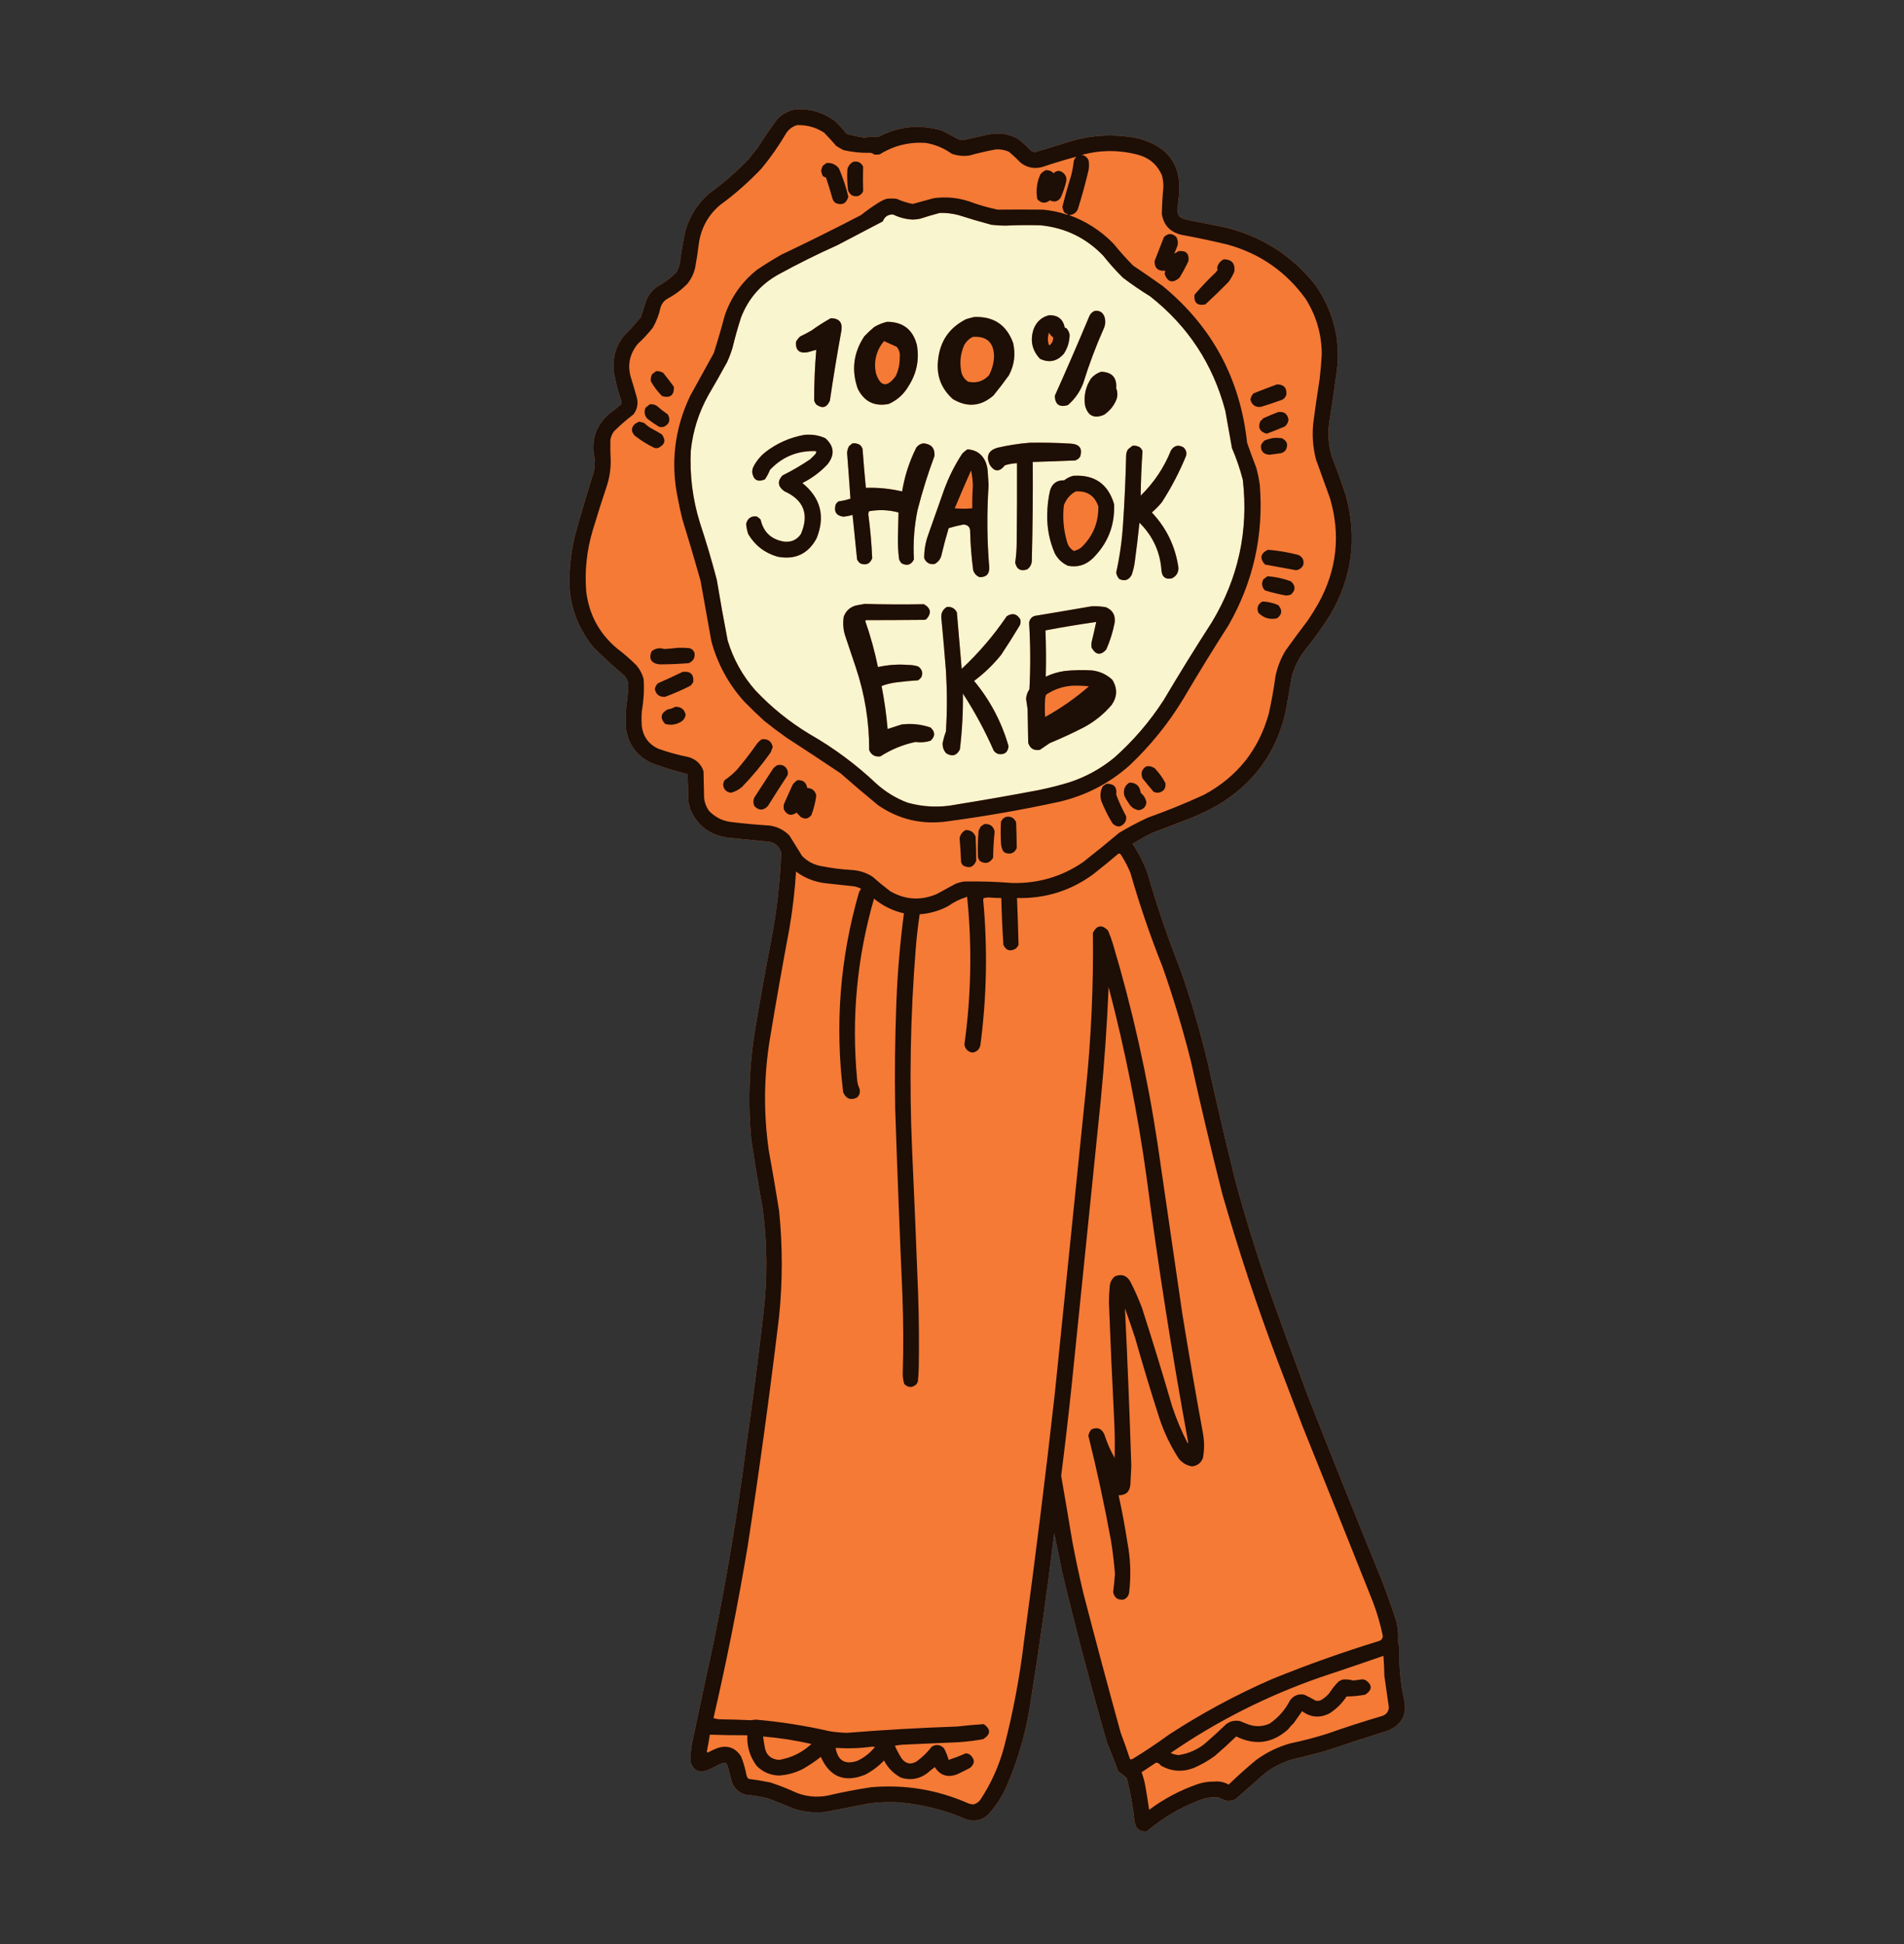 <?xml version="1.0" encoding="UTF-8" standalone="no"?> <svg xmlns="http://www.w3.org/2000/svg" xmlns:xlink="http://www.w3.org/1999/xlink" xmlns:serif="http://www.serif.com/" width="100%" height="100%" viewBox="0 0 938 958" version="1.1" xml:space="preserve" style="fill-rule:evenodd;clip-rule:evenodd;stroke-linejoin:round;stroke-miterlimit:2;"><rect x="0" y="0" width="938" height="958" fill="#333333" stroke="none"/> <g transform="matrix(1,0,0,1,-21659.2,-10006.7)"> <g id="аватар2" transform="matrix(2.298,0,0,2.349,14316,7151.3)"> <rect x="3195.7" y="1215.76" width="407.874" height="407.874" style="fill:none;"></rect> <g transform="matrix(0.197,0,0,0.195,162.443,1780.86)"> <g transform="matrix(0.658,0,0,0.647,11389.2,-5404.32)"> <path d="M7403.5,4054.5C7427.87,4052.59 7449.87,4058.76 7469.5,4073C7476.88,4079.71 7483.54,4087.04 7489.5,4095C7499.54,4097.81 7509.71,4099.98 7520,4101.5C7527.09,4099.59 7534.25,4099.26 7541.5,4100.5C7575.7,4082.11 7611.37,4078.61 7648.5,4090C7657.2,4094.68 7665.86,4099.35 7674.5,4104C7677.07,4104.96 7679.74,4105.46 7682.5,4105.5C7696.48,4102.34 7710.48,4099.17 7724.5,4096C7742.76,4092.21 7759.76,4095.21 7775.5,4105C7782.14,4110.63 7788.47,4116.63 7794.5,4123C7796.59,4124.03 7798.75,4124.86 7801,4125.5C7821.22,4119.54 7841.39,4113.37 7861.5,4107C7898.54,4096.2 7935.87,4094.87 7973.5,4103C8023.2,4116.71 8045.03,4149.21 8039,4200.5C8038.17,4207.5 8037.33,4214.5 8036.5,4221.5C8036.73,4225.52 8037.9,4229.18 8040,4232.5C8044.1,4235.3 8048.6,4237.13 8053.5,4238L8113.5,4250C8175.33,4264.65 8225.83,4296.81 8265,4346.5C8297.34,4393.49 8308.5,4445.33 8298.5,4502C8295.6,4523.87 8292.44,4545.71 8289,4567.5C8284.93,4589.08 8285.93,4610.42 8292,4631.5C8300.23,4652.63 8307.9,4673.96 8315,4695.5C8334.53,4765.91 8325.87,4832.57 8289,4895.5C8275.83,4916.34 8261.5,4936.34 8246,4955.5C8236.93,4967.98 8230.26,4981.65 8226,4996.5C8222.67,5015.83 8219.33,5035.17 8216,5054.5C8200.88,5122.93 8163.38,5175.09 8103.5,5211C8089.57,5218.8 8075.23,5225.8 8060.5,5232C8038.83,5240.33 8017.17,5248.67 7995.5,5257C7984.14,5262.53 7973.14,5268.7 7962.5,5275.5C7972.59,5290.45 7980.75,5306.45 7987,5323.5C8002.75,5378.41 8021.08,5432.41 8042,5485.5C8059.09,5534.77 8073.76,5584.77 8086,5635.5C8100.77,5703.04 8116.44,5770.37 8133,5837.5C8148.31,5893.73 8165.31,5949.4 8184,6004.5C8206.74,6069.04 8230.07,6133.37 8254,6197.5C8293.08,6297.07 8332.75,6396.41 8373,6495.5C8381.22,6516.62 8388.89,6537.95 8396,6559.5C8400.95,6573.13 8402.79,6587.13 8401.5,6601.5C8402.18,6605.2 8403.01,6608.87 8404,6612.5C8402.99,6640.45 8405.32,6668.12 8411,6695.5C8417.58,6721.51 8408.75,6739.68 8384.5,6750C8349.7,6760.93 8315.03,6772.27 8280.5,6784C8262.22,6788.87 8243.88,6793.54 8225.5,6798C8210.37,6802.81 8196.37,6809.81 8183.5,6819L8132.5,6864C8127.43,6866.42 8122.1,6867.09 8116.5,6866C8112.68,6864.59 8109.02,6862.92 8105.5,6861C8094.86,6859.86 8084.53,6861.19 8074.5,6865C8041.97,6877.25 8012.63,6894.59 7986.5,6917C7974.87,6918.39 7968.04,6913.22 7966,6901.5C7963.5,6876.83 7959.17,6852.49 7953,6828.5C7948.58,6824.61 7943.91,6820.94 7939,6817.5C7932.96,6801.08 7926.62,6784.74 7920,6768.5C7893.3,6674.71 7868.64,6580.37 7846,6485.5C7841.78,6464.06 7837.45,6442.73 7833,6421.5C7821.22,6519.44 7807.55,6617.1 7792,6714.5C7784.63,6757.99 7772.3,6799.99 7755,6840.5C7747.69,6857.79 7737.86,6873.45 7725.5,6887.5C7715.63,6898.11 7703.63,6901.61 7689.5,6898C7653.43,6882.2 7615.76,6872.53 7576.5,6869C7559.43,6868.03 7542.43,6868.7 7525.5,6871C7501.85,6875.8 7478.19,6880.46 7454.5,6885C7437.13,6886.86 7420.13,6885.19 7403.5,6880C7388.6,6873.72 7373.6,6867.72 7358.5,6862C7346.28,6859.35 7333.94,6857.35 7321.5,6856C7311.07,6852.57 7303.9,6845.73 7300,6835.5C7297.51,6826.54 7295.18,6817.54 7293,6808.5C7292.29,6806.92 7291.46,6805.42 7290.5,6804C7286.86,6803.36 7283.36,6803.86 7280,6805.5C7273.08,6809.38 7265.91,6812.88 7258.5,6816C7245.59,6820.05 7236.76,6815.88 7232,6803.5C7231.11,6791.02 7232.11,6778.69 7235,6766.5C7245.74,6714.78 7256.74,6663.11 7268,6611.5C7290.88,6499.87 7309.55,6387.54 7324,6274.5C7334.36,6202.3 7343.7,6129.96 7352,6057.5C7358.99,5999.08 7358.65,5940.74 7351,5882.5C7344.02,5843.94 7337.68,5805.27 7332,5766.5C7326.21,5704.21 7328.55,5642.21 7339,5580.5C7347.02,5532.05 7355.69,5483.72 7365,5435.5C7374.25,5387.28 7379.75,5338.78 7381.5,5290C7378.72,5280.22 7372.39,5274.22 7362.5,5272C7339.17,5269.67 7315.84,5267.33 7292.5,5265C7263.04,5260.54 7242.54,5244.71 7231,5217.5C7229.59,5213.26 7228.59,5208.93 7228,5204.5C7227.83,5189.49 7227.33,5174.49 7226.5,5159.5C7207.32,5154.45 7188.32,5148.62 7169.5,5142C7144.49,5131.13 7129.66,5112.3 7125,5085.5C7124.33,5073.83 7124.33,5062.17 7125,5050.5C7126.66,5039.21 7127.83,5027.88 7128.5,5016.5C7129.41,5009.05 7127.57,5002.39 7123,4996.5C7105.07,4981.24 7087.73,4965.24 7071,4948.5C7040.73,4911.01 7027.73,4868.01 7032,4819.5C7033.08,4800.94 7035.75,4782.6 7040,4764.5C7050.07,4727.96 7060.74,4691.63 7072,4655.5C7072.96,4649.37 7073.46,4643.21 7073.5,4637C7066.09,4606.23 7074.09,4580.57 7097.5,4560C7104.27,4555.19 7110.77,4550.03 7117,4544.5C7117.67,4542.5 7117.67,4540.5 7117,4538.5C7111.75,4523.5 7107.75,4508.17 7105,4492.5C7101.87,4470.35 7106.87,4450.35 7120,4432.5C7130.04,4422.13 7139.7,4411.47 7149,4400.5C7152.31,4391.27 7155.31,4381.94 7158,4372.5C7161.9,4362.86 7168.07,4355.03 7176.5,4349C7188.13,4342.71 7198.63,4334.87 7208,4325.5C7210.79,4320.47 7212.79,4315.13 7214,4309.5C7216.26,4291.7 7219.26,4274.04 7223,4256.5C7229.97,4231.73 7243.13,4210.89 7262.5,4194C7286.5,4176.68 7308.66,4157.18 7329,4135.5C7332.62,4130.21 7336.62,4125.21 7341,4120.5C7351.84,4103.49 7363.17,4086.82 7375,4070.5C7383.03,4062.44 7392.53,4057.11 7403.5,4054.5Z" style="fill:rgb(244,122,54);"></path> </g> <g transform="matrix(0.658,0,0,0.647,11389.2,-5404.32)"> <path d="M7407.5,4080.5C7400.23,4082.74 7394.39,4087.07 7390,4093.5C7377.89,4114.27 7364.23,4133.94 7349,4152.5C7327.64,4175.2 7304.47,4195.7 7279.5,4214C7259.73,4231.37 7248.23,4253.2 7245,4279.5C7243.41,4292.57 7241.41,4305.57 7239,4318.5C7236.72,4327.7 7232.72,4336.04 7227,4343.5C7217.18,4353.82 7206.01,4362.32 7193.5,4369C7187.8,4372.37 7183.96,4377.2 7182,4383.5C7179.43,4395.55 7175.1,4406.88 7169,4417.5C7161.43,4427.08 7153.1,4436.08 7144,4444.5C7129.9,4462.18 7126.57,4481.85 7134,4503.5C7137.16,4513.79 7140.16,4524.13 7143,4534.5C7145.16,4544.49 7143.16,4553.49 7137,4561.5C7125.77,4570.13 7115.1,4579.46 7105,4589.5C7101.91,4593.68 7099.91,4598.35 7099,4603.5C7098.69,4614.83 7098.86,4626.17 7099.5,4637.5C7099.68,4651.11 7097.84,4664.44 7094,4677.5C7085.6,4702.71 7077.6,4728.04 7070,4753.5C7059.96,4786.85 7056.29,4820.85 7059,4855.5C7063.56,4894.2 7080.72,4926.04 7110.5,4951C7121.59,4959.42 7132.09,4968.59 7142,4978.5C7147.7,4985.27 7151.7,4992.94 7154,5001.5C7155.11,5019.28 7154.11,5036.95 7151,5054.5C7150.33,5063.17 7150.33,5071.83 7151,5080.5C7153.36,5097.38 7162.19,5109.55 7177.5,5117C7193.78,5122.93 7210.45,5127.59 7227.5,5131C7240.25,5134.42 7248.75,5142.25 7253,5154.5C7253.33,5169.5 7253.67,5184.5 7254,5199.5C7254.91,5207.23 7257.57,5214.23 7262,5220.5C7271.65,5230.74 7283.48,5236.91 7297.5,5239C7319.1,5241.66 7340.77,5243.66 7362.5,5245C7375.27,5246.91 7386.11,5252.41 7395,5261.5C7402,5272.83 7409,5284.17 7416,5295.5C7424.15,5303.98 7433.98,5309.48 7445.5,5312C7463.32,5315.65 7481.32,5317.98 7499.5,5319C7511.46,5319.88 7522.46,5323.54 7532.5,5330C7541.88,5338.38 7551.54,5346.38 7561.5,5354C7586.31,5368.56 7611.98,5370.22 7638.5,5359C7648.85,5353.3 7659.19,5347.63 7669.5,5342C7674.34,5340.05 7679.34,5338.72 7684.5,5338C7710.87,5337.57 7737.2,5338.4 7763.5,5340.5C7806.4,5341.53 7845.4,5330.03 7880.5,5306C7900.82,5290.01 7920.82,5273.68 7940.5,5257C7955.69,5247.9 7971.36,5239.57 7987.5,5232C8019.1,5220.69 8050.1,5208.03 8080.5,5194C8135.65,5164.18 8171.48,5119.02 8188,5058.5C8192.5,5037.98 8196.17,5017.32 8199,4996.5C8202.19,4981.13 8207.86,4966.79 8216,4953.5C8227.76,4936.99 8239.76,4920.66 8252,4904.5C8258.43,4895.08 8264.43,4885.41 8270,4875.5C8300.59,4819.76 8306.93,4761.43 8289,4700.5C8281.33,4679.16 8273.66,4657.82 8266,4636.5C8260.44,4615.11 8259.1,4593.44 8262,4571.5C8265.05,4548.46 8268.39,4525.46 8272,4502.5C8273.63,4488.71 8274.8,4474.87 8275.5,4461C8275.28,4427.93 8266.44,4397.43 8249,4369.5C8216.55,4324.18 8173.39,4294.01 8119.5,4279C8094.63,4273.03 8069.63,4267.69 8044.5,4263C8025.47,4258.97 8014.3,4247.47 8011,4228.5C8011.29,4213.65 8012.12,4198.82 8013.5,4184C8013.78,4177.02 8012.95,4170.19 8011,4163.5C8003.45,4146.29 7990.62,4135.12 7972.5,4130C7941.2,4121.48 7909.86,4121.48 7878.5,4130C7884.16,4131 7887.99,4134.16 7890,4139.5C7890.67,4144.5 7890.67,4149.5 7890,4154.5C7884.82,4176.71 7878.82,4198.71 7872,4220.5C7869.14,4226.46 7864.3,4229.63 7857.5,4230C7885.68,4240.19 7910.18,4256.03 7931,4277.5C7941.25,4290.14 7952.08,4302.3 7963.5,4314C7980.01,4325.09 7996.34,4336.42 8012.5,4348C8094.22,4415.59 8140.72,4502.42 8152,4608.5C8156.72,4622.27 8161.72,4635.93 8167,4649.5C8169.64,4659.04 8171.64,4668.7 8173,4678.5C8179.65,4761.94 8162.31,4839.94 8121,4912.5C8095.58,4952.33 8070.91,4992.67 8047,5033.5C8022.12,5075.07 7991.95,5112.57 7956.5,5146C7923.86,5174.83 7886.19,5194.49 7843.5,5205C7781.62,5218.58 7719.28,5229.58 7656.5,5238C7614.46,5244 7576.12,5235 7541.5,5211C7520.54,5193.71 7499.87,5176.04 7479.5,5158C7450.01,5138.09 7420.34,5118.42 7390.5,5099C7377.88,5090.05 7365.55,5080.72 7353.5,5071C7342.03,5060.53 7330.86,5049.7 7320,5038.5C7294.19,5009.55 7276.19,4976.22 7266,4938.5C7260.09,4904.82 7254.09,4871.15 7248,4837.5C7238.4,4803.38 7228.4,4769.38 7218,4735.5C7215.35,4724.9 7213.02,4714.24 7211,4703.5C7198.1,4643.45 7204.77,4585.79 7231,4530.5C7243.9,4506.89 7256.9,4483.23 7270,4459.5C7276.5,4438.99 7282.5,4418.32 7288,4397.5C7298.3,4366.73 7316.14,4341.23 7341.5,4321C7354.53,4312.15 7367.86,4303.82 7381.5,4296C7425.99,4274.74 7469.99,4252.74 7513.5,4230C7522.44,4222.85 7531.78,4216.19 7541.5,4210C7545.89,4207.14 7550.55,4204.81 7555.5,4203C7561.17,4202.33 7566.83,4202.33 7572.5,4203C7581.01,4206.84 7589.85,4209.67 7599,4211.5C7610.49,4208.34 7621.99,4205.17 7633.5,4202C7653.2,4199.21 7672.53,4200.88 7691.5,4207C7707.16,4212.89 7723.16,4217.55 7739.5,4221C7764.5,4220.75 7789.5,4220.75 7814.5,4221C7828.18,4222.24 7841.52,4225.07 7854.5,4229.5C7855.7,4229.15 7855.7,4228.65 7854.5,4228C7852.15,4227.65 7850.32,4226.49 7849,4224.5C7847.88,4221.93 7847.05,4219.26 7846.5,4216.5C7850.82,4199.04 7855.65,4181.7 7861,4164.5C7863.08,4156.27 7864.58,4147.93 7865.5,4139.5C7866.46,4137.08 7867.79,4134.92 7869.5,4133C7850.73,4138.03 7832.06,4143.7 7813.5,4150C7800.25,4153.68 7788.25,4151.35 7777.5,4143C7771.47,4136.63 7765.14,4130.63 7758.5,4125C7751.18,4121.61 7743.52,4120.28 7735.5,4121C7721.03,4123.71 7706.69,4127.05 7692.5,4131C7682.55,4132.35 7672.89,4131.35 7663.5,4128C7650.59,4118.69 7636.26,4112.69 7620.5,4110C7593.05,4108.2 7567.71,4114.53 7544.5,4129C7541.17,4129.67 7537.83,4129.67 7534.5,4129C7532.71,4127.22 7530.54,4126.38 7528,4126.5C7513.36,4126.81 7498.86,4125.31 7484.5,4122C7480.37,4119.85 7476.37,4117.52 7472.5,4115C7466.07,4107.48 7459.4,4100.14 7452.5,4093C7438.88,4084.07 7423.88,4079.91 7407.5,4080.5Z" style="fill:rgb(244,122,54);"></path> </g> <g transform="matrix(0.658,0,0,0.647,11389.2,-5404.32)"> <path d="M7818.5,4155.5C7823.86,4154.96 7828.36,4156.63 7832,4160.5C7836.81,4155.64 7841.98,4155.31 7847.5,4159.5C7852.05,4163.18 7853.88,4167.85 7853,4173.5C7850.74,4183.21 7847.58,4192.54 7843.5,4201.5C7838.72,4207.68 7832.89,4209.01 7826,4205.5C7818.38,4211.32 7811.38,4210.65 7805,4203.5C7802.54,4189.35 7804.21,4175.68 7810,4162.5C7812.46,4159.52 7815.3,4157.19 7818.5,4155.5Z" style="fill:rgb(244,122,54);"></path> </g> <g transform="matrix(0.658,0,0,0.647,11389.2,-5404.32)"> <path d="M8186.5,4786.5C8203.4,4787.85 8220.06,4790.68 8236.5,4795C8243.67,4798.18 8246.51,4803.68 8245,4811.5C8242.67,4816.67 8238.67,4819.67 8233,4820.5C8215.83,4817.25 8198.66,4814.08 8181.5,4811C8172.39,4800.62 8174.05,4792.45 8186.5,4786.5Z" style="fill:rgb(244,122,54);"></path> </g> <g transform="matrix(0.658,0,0,0.647,11389.2,-5404.32)"> <path d="M7456.5,4143.5C7464.88,4142.77 7471.72,4145.77 7477,4152.5C7483.55,4167.71 7488.72,4183.37 7492.5,4199.5C7489.31,4210.8 7482.31,4214.3 7471.5,4210C7468.57,4207.88 7466.74,4205.05 7466,4201.5C7462.79,4190.05 7459.29,4178.71 7455.5,4167.5C7453.34,4167.17 7451.51,4166.17 7450,4164.5C7448.88,4161.93 7448.05,4159.26 7447.5,4156.5C7448.05,4153.74 7448.88,4151.07 7450,4148.5C7452.07,4146.56 7454.24,4144.9 7456.5,4143.5Z" style="fill:rgb(244,122,54);"></path> </g> <g transform="matrix(0.658,0,0,0.647,11389.2,-5404.32)"> <path d="M7717.5,5242.5C7726.82,5241.82 7732.48,5245.98 7734.5,5255C7733,5269.46 7732.17,5283.96 7732,5298.5C7726.18,5308 7718.68,5309.66 7709.5,5303.5C7708.67,5301.83 7707.83,5300.17 7707,5298.5C7706.3,5283.48 7706.64,5268.48 7708,5253.5C7709.17,5251.17 7710.33,5248.83 7711.5,5246.5C7713.57,5245.14 7715.57,5243.81 7717.5,5242.5Z" style="fill:rgb(244,122,54);"></path> </g> <g transform="matrix(0.658,0,0,0.647,11389.2,-5404.32)"> <path d="M8201.5,4511.5C8212.8,4511.63 8217.97,4517.3 8217,4528.5C8215.53,4533.3 8212.36,4536.47 8207.5,4538C8196.59,4541.95 8185.59,4545.62 8174.5,4549C8165.35,4549.7 8159.69,4545.53 8157.5,4536.5C8158.28,4532.75 8159.94,4529.42 8162.5,4526.5C8175.48,4521.29 8188.48,4516.29 8201.5,4511.5Z" style="fill:rgb(244,122,54);"></path> </g> <g transform="matrix(0.658,0,0,0.647,11389.2,-5404.32)"> <path d="M7500.5,4141.5C7508.17,4139.88 7513.67,4142.55 7517,4149.5C7516.62,4163.15 7516.62,4176.82 7517,4190.5C7513.17,4198.12 7507.17,4200.45 7499,4197.5C7495.54,4195.37 7493.2,4192.37 7492,4188.5C7490.6,4176.86 7490.27,4165.2 7491,4153.5C7492.55,4148.13 7495.72,4144.13 7500.5,4141.5Z" style="fill:rgb(244,122,54);"></path> </g> <g transform="matrix(0.658,0,0,0.647,11389.2,-5404.32)"> <path d="M8203.5,4557.5C8213.45,4556.36 8219.12,4560.69 8220.5,4570.5C8219.79,4574.93 8217.79,4578.6 8214.5,4581.5C8204.47,4585.73 8194.47,4589.73 8184.5,4593.5C8172.99,4590.47 8169.49,4583.47 8174,4572.5C8175.83,4571.33 8177.33,4569.83 8178.5,4568C8186.78,4564.19 8195.11,4560.69 8203.5,4557.5Z" style="fill:rgb(244,122,54);"></path> </g> <g transform="matrix(0.658,0,0,0.647,11389.2,-5404.32)"> <path d="M8185.5,4830.5C8198.92,4831.36 8211.92,4834.19 8224.5,4839C8232.5,4846.33 8232.5,4853.67 8224.5,4861C8221.76,4861.98 8218.93,4862.48 8216,4862.5C8204.27,4860.36 8192.77,4857.53 8181.5,4854C8176.24,4848.44 8175.4,4842.28 8179,4835.5C8181.39,4833.91 8183.56,4832.25 8185.5,4830.5Z" style="fill:rgb(244,122,54);"></path> </g> <g transform="matrix(0.658,0,0,0.647,11389.2,-5404.32)"> <path d="M7753.5,5230.5C7761.33,5229.28 7766.83,5232.28 7770,5239.5C7770.59,5253.84 7770.93,5268.18 7771,5282.5C7767.34,5290.67 7761.17,5293.34 7752.5,5290.5C7750.88,5289.88 7749.55,5288.88 7748.5,5287.5C7746.26,5283.13 7745.09,5278.46 7745,5273.5C7744.33,5261.83 7744.33,5250.17 7745,5238.5C7746.78,5234.55 7749.61,5231.89 7753.5,5230.5Z" style="fill:rgb(244,122,54);"></path> </g> <g transform="matrix(0.658,0,0,0.647,11389.2,-5404.32)"> <path d="M8113.5,4303.5C8126.55,4303.73 8132.39,4310.39 8131,4323.5C8128.5,4329.99 8125.17,4335.99 8121,4341.5C8108.67,4354.16 8096,4366.5 8083,4378.5C8069.78,4381.23 8063.78,4375.9 8065,4362.5C8076.27,4349.23 8088.27,4336.56 8101,4324.5C8101.47,4323.07 8102.3,4321.9 8103.5,4321C8102.9,4319.94 8102.57,4318.77 8102.5,4317.5C8103.92,4311.08 8107.59,4306.41 8113.5,4303.5Z" style="fill:rgb(244,122,54);"></path> </g> <g transform="matrix(0.658,0,0,0.647,11389.2,-5404.32)"> <path d="M7957.5,5173.5C7968.59,5173.76 7974.76,5179.43 7976,5190.5C7981.13,5194.77 7984.3,5200.1 7985.5,5206.5C7984.49,5214.17 7980.16,5218.51 7972.5,5219.5C7965.25,5218.11 7959.75,5214.11 7956,5207.5C7953.27,5203.76 7950.93,5199.76 7949,5195.5C7946.72,5185.86 7949.56,5178.53 7957.5,5173.5Z" style="fill:rgb(244,122,54);"></path> </g> <g transform="matrix(0.658,0,0,0.647,11389.2,-5404.32)"> <path d="M7919.5,5175.5C7931.98,5175.31 7937.32,5181.31 7935.5,5193.5C7940.13,5205.87 7945.63,5217.87 7952,5229.5C7952.84,5237.17 7949.67,5242.67 7942.5,5246C7940.5,5246.67 7938.5,5246.67 7936.5,5246C7933.87,5245.01 7931.53,5243.51 7929.5,5241.5C7922.29,5229.76 7916.13,5217.42 7911,5204.5C7908.37,5195.74 7909.2,5187.41 7913.5,5179.5C7915.57,5178.14 7917.57,5176.81 7919.5,5175.5Z" style="fill:rgb(244,122,54);"></path> </g> <g transform="matrix(0.658,0,0,0.647,11389.2,-5404.32)"> <path d="M7210.5,4949.5C7216.84,4949.33 7223.18,4949.5 7229.5,4950C7233.57,4951.07 7236.41,4953.57 7238,4957.5C7239.41,4965.84 7236.25,4971.67 7228.5,4975C7212.18,4976.33 7195.85,4977 7179.5,4977C7166.38,4974.92 7162.21,4967.76 7167,4955.5C7173.1,4950.33 7180.1,4949 7188,4951.5C7195.67,4951.04 7203.17,4950.38 7210.5,4949.5Z" style="fill:rgb(244,122,54);"></path> </g> <g transform="matrix(0.658,0,0,0.647,11389.2,-5404.32)"> <path d="M8196.5,4600.5C8200.85,4600.33 8205.18,4600.5 8209.5,4601C8218.17,4605.26 8220.34,4611.76 8216,4620.5C8213.88,4623.43 8211.05,4625.26 8207.5,4626C8201.18,4626.97 8194.85,4627.81 8188.5,4628.5C8178.71,4627.55 8174.21,4622.22 8175,4612.5C8176.45,4609.74 8178.29,4607.24 8180.5,4605C8185.72,4602.8 8191.05,4601.3 8196.5,4600.5Z" style="fill:rgb(244,122,54);"></path> </g> <g transform="matrix(0.658,0,0,0.647,11389.2,-5404.32)"> <path d="M7206.5,5047.5C7215.93,5047.44 7221.59,5051.94 7223.5,5061C7222.67,5065.67 7220.34,5069.33 7216.5,5072C7208.05,5077.34 7199.05,5078.68 7189.5,5076C7180.75,5066.33 7182.08,5058.33 7193.5,5052C7198.21,5051.25 7202.54,5049.75 7206.5,5047.5Z" style="fill:rgb(244,122,54);"></path> </g> <g transform="matrix(0.658,0,0,0.647,11389.2,-5404.32)"> <path d="M7349.5,5101.5C7359.54,5100.5 7365.54,5104.83 7367.5,5114.5C7366.45,5117.48 7365.28,5120.48 7364,5123.5C7349.68,5143.83 7333.84,5163 7316.5,5181C7311.16,5185.5 7305.16,5188.67 7298.5,5190.5C7290.83,5189.49 7286.49,5185.16 7285.5,5177.5C7285.59,5174.59 7286.42,5171.92 7288,5169.5C7295.22,5164.55 7301.89,5158.88 7308,5152.5C7319.73,5138.71 7330.73,5124.37 7341,5109.5C7343.4,5106.26 7346.23,5103.6 7349.5,5101.5Z" style="fill:rgb(244,122,54);"></path> </g> <g transform="matrix(0.658,0,0,0.647,11389.2,-5404.32)"> <path d="M7375.5,5144.5C7383.5,5143.1 7389,5146.1 7392,5153.5C7392.67,5156.17 7392.67,5158.83 7392,5161.5C7380.97,5178.37 7370.14,5195.37 7359.5,5212.5C7351.93,5220.44 7344.43,5220.44 7337,5212.5C7335,5207.83 7335,5203.17 7337,5198.5C7347.33,5182.5 7357.67,5166.5 7368,5150.5C7370.11,5147.88 7372.61,5145.88 7375.5,5144.5Z" style="fill:rgb(244,122,54);"></path> </g> <g transform="matrix(0.658,0,0,0.647,11389.2,-5404.32)"> <path d="M7146.5,4573.5C7149.57,4574.02 7152.57,4574.86 7155.5,4576C7158.47,4579.15 7161.8,4581.81 7165.5,4584C7171.75,4587.37 7177.91,4590.87 7184,4594.5C7191.2,4604.05 7189.37,4611.55 7178.5,4617C7176.17,4617.67 7173.83,4617.67 7171.5,4617C7159.91,4611.29 7149.07,4604.46 7139,4596.5C7132.73,4589.36 7133.23,4582.69 7140.5,4576.5C7142.59,4575.48 7144.59,4574.48 7146.5,4573.5Z" style="fill:rgb(244,122,54);"></path> </g> <g transform="matrix(0.658,0,0,0.647,11389.2,-5404.32)"> <path d="M7174.5,4489.5C7178.81,4489.24 7182.81,4490.24 7186.5,4492.5C7192.49,4500 7198.33,4507.67 7204,4515.5C7204.62,4529.54 7198.12,4534.71 7184.5,4531C7177.25,4523.68 7171.08,4515.51 7166,4506.5C7165.38,4502.31 7166.05,4498.31 7168,4494.5C7170.39,4492.91 7172.56,4491.25 7174.5,4489.5Z" style="fill:rgb(244,122,54);"></path> </g> <g transform="matrix(0.658,0,0,0.647,11389.2,-5404.32)"> <path d="M8016.5,4322.5C8004.66,4323.49 7998.83,4318.16 7999,4306.5C8004.07,4293.12 8009.24,4279.78 8014.5,4266.5C8021.41,4259.89 8028.24,4259.89 8035,4266.5C8037.37,4270.86 8038.04,4275.52 8037,4280.5C8035.36,4285.1 8033.52,4289.6 8031.5,4294C8033.81,4293 8036.15,4291.67 8038.5,4290C8051.01,4288.51 8056.51,4294.01 8055,4306.5C8050.54,4316.09 8045.54,4325.42 8040,4334.5C8028.6,4343.97 8020.43,4341.64 8015.5,4327.5C8016.31,4325.93 8016.64,4324.26 8016.5,4322.5Z" style="fill:rgb(244,122,54);"></path> </g> <g transform="matrix(0.658,0,0,0.647,11389.2,-5404.32)"> <path d="M7985.5,5146.5C7990.7,5145.76 7995.37,5146.92 7999.5,5150C8006.44,5157.37 8012.27,5165.54 8017,5174.5C8017.89,5183.74 8013.73,5189.07 8004.5,5190.5C8002.08,5190.41 7999.74,5189.91 7997.5,5189C7991.22,5181.63 7985.06,5174.13 7979,5166.5C7975.67,5157.77 7977.83,5151.11 7985.5,5146.5Z" style="fill:rgb(244,122,54);"></path> </g> <g transform="matrix(0.658,0,0,0.647,11389.2,-5404.32)"> <path d="M7686.5,5252.5C7694.55,5252.28 7700.05,5255.94 7703,5263.5C7703.69,5276.84 7704.03,5290.17 7704,5303.5C7699.87,5314.13 7692.7,5316.8 7682.5,5311.5C7680.7,5309.87 7679.54,5307.87 7679,5305.5C7678.52,5292.31 7677.68,5279.14 7676.5,5266C7677.79,5259.89 7681.12,5255.39 7686.5,5252.5Z" style="fill:rgb(244,122,54);"></path> </g> <g transform="matrix(0.658,0,0,0.647,11389.2,-5404.32)"> <path d="M7218.5,4989.5C7231.48,4987.98 7237.31,4993.65 7236,5006.5C7234.74,5008.68 7233.24,5010.68 7231.5,5012.5C7217.85,5019.49 7203.85,5025.66 7189.5,5031C7180.05,5031.54 7174.38,5027.21 7172.5,5018C7173.25,5014.33 7174.92,5011.17 7177.5,5008.5C7191.38,5002.39 7205.04,4996.06 7218.5,4989.5Z" style="fill:rgb(244,122,54);"></path> </g> <g transform="matrix(0.658,0,0,0.647,11389.2,-5404.32)"> <path d="M7408.5,5169.5C7417.73,5169.1 7423.06,5173.43 7424.5,5182.5C7432.91,5182.91 7437.91,5187.24 7439.5,5195.5C7437.97,5206.5 7435.3,5217.16 7431.5,5227.5C7426.35,5234.09 7420.35,5235.09 7413.5,5230.5C7411.21,5228.12 7409.05,5225.79 7407,5223.5C7398.26,5229.65 7391.26,5227.98 7386,5218.5C7385.33,5215.5 7385.33,5212.5 7386,5209.5C7390.7,5198.61 7395.53,5187.77 7400.5,5177C7402.75,5173.92 7405.41,5171.42 7408.5,5169.5Z" style="fill:rgb(244,122,54);"></path> </g> <g transform="matrix(0.658,0,0,0.647,11389.2,-5404.32)"> <path d="M7164.5,4544.5C7168.43,4544.23 7172.09,4545.07 7175.5,4547C7181.39,4552.2 7187.56,4557.03 7194,4561.5C7198.83,4570.64 7196.66,4577.47 7187.5,4582C7184.83,4582.67 7182.17,4582.67 7179.5,4582C7172.74,4577.87 7166.24,4573.37 7160,4568.5C7155.41,4563.14 7154.41,4557.14 7157,4550.5C7159.46,4548.31 7161.96,4546.31 7164.5,4544.5Z" style="fill:rgb(244,122,54);"></path> </g> <g transform="matrix(0.658,0,0,0.647,11389.2,-5404.32)"> <path d="M8177.5,4872.5C8186.59,4872.85 8195.26,4874.85 8203.5,4878.5C8210.67,4886.61 8210.01,4893.94 8201.5,4900.5C8189.31,4903.04 8178.98,4899.87 8170.5,4891C8167.65,4882.71 8169.98,4876.55 8177.5,4872.5Z" style="fill:rgb(244,122,54);"></path> </g> <g transform="matrix(0.658,0,0,0.647,11389.2,-5404.32)"> <path d="M7939.5,5291.5C7925.75,5303.22 7911.75,5314.72 7897.5,5326C7860.15,5353.5 7818.15,5366.67 7771.5,5365.5C7772.55,5391.51 7773.38,5417.51 7774,5443.5C7772.88,5445.76 7771.38,5447.76 7769.5,5449.5C7760.36,5455 7753.52,5453 7749,5443.5C7747.27,5417.53 7746.1,5391.53 7745.5,5365.5C7738.32,5365.48 7731.15,5365.14 7724,5364.5C7721.5,5364.83 7719,5365.17 7716.5,5365.5C7716.07,5366.29 7715.74,5367.13 7715.5,5368C7722.99,5448.65 7721.49,5529.15 7711,5609.5C7709.69,5616.81 7705.35,5621.15 7698,5622.5C7690.23,5621.21 7685.73,5616.71 7684.5,5609C7695.78,5527.35 7697.28,5445.51 7689,5363.5C7677.67,5366.91 7667.17,5372.08 7657.5,5379C7642.83,5386.83 7627.16,5391.33 7610.5,5392.5C7607.68,5411.41 7605.51,5430.41 7604,5449.5C7595.12,5561.04 7593.12,5672.7 7598,5784.5C7601.68,5864.82 7605.02,5945.15 7608,6025.5C7609.33,6065.49 7609.67,6105.49 7609,6145.5C7608.83,6153.52 7608.33,6161.52 7607.5,6169.5C7606.83,6170.83 7606.17,6172.17 7605.5,6173.5C7598.59,6180.11 7591.76,6180.11 7585,6173.5C7583.39,6168.15 7582.56,6162.65 7582.5,6157C7583.78,6113.5 7583.61,6070 7582,6026.5C7577.46,5922.85 7573.46,5819.19 7570,5715.5C7569.01,5656.48 7569.68,5597.48 7572,5538.5C7573.88,5489.08 7578.04,5439.92 7584.5,5391C7565.96,5386.75 7549.46,5378.58 7535,5366.5C7506.81,5464.72 7497.48,5564.72 7507,5666.5C7507.27,5672.13 7508.6,5677.46 7511,5682.5C7512.62,5688.5 7511.12,5693.5 7506.5,5697.5C7496.08,5702.21 7488.58,5699.21 7484,5688.5C7470.14,5576.1 7478.81,5465.43 7510,5356.5C7511.04,5354.25 7512.21,5352.09 7513.5,5350C7509.75,5348.06 7505.75,5346.73 7501.5,5346C7486.18,5344.22 7470.85,5342.56 7455.5,5341C7437.12,5338.99 7420.62,5332.49 7406,5321.5C7404.06,5353.37 7400.39,5385.03 7395,5416.5C7383.69,5477.05 7373.02,5537.72 7363,5598.5C7352.73,5660.75 7352.06,5723.09 7361,5785.5C7367.05,5818.77 7372.72,5852.1 7378,5885.5C7383.91,5944.15 7383.91,6002.82 7378,6061.5C7362.72,6189.11 7345.39,6316.45 7326,6443.5C7310.11,6539.29 7291.27,6634.46 7269.5,6729C7273.05,6730.17 7276.71,6730.84 7280.5,6731C7297.51,6731.22 7314.51,6731.72 7331.5,6732.5C7334.17,6732.17 7336.83,6731.83 7339.5,6731.5C7380.93,6735.18 7421.93,6741.68 7462.5,6751C7471.62,6752.39 7480.78,6753.23 7490,6753.5C7550.75,6748.61 7611.59,6745.11 7672.5,6743C7687.17,6741.28 7701.84,6739.95 7716.5,6739C7728.53,6747.66 7728.19,6755.99 7715.5,6764C7702.27,6766.47 7688.94,6768.14 7675.5,6769C7645.83,6770.36 7616.17,6771.69 7586.5,6773C7580.72,6773.09 7575.06,6773.76 7569.5,6775C7572.77,6782.49 7576.6,6789.66 7581,6796.5C7587.82,6805.16 7595.99,6806.66 7605.5,6801C7615.01,6793.99 7623.34,6785.83 7630.5,6776.5C7638.06,6771.94 7644.9,6772.94 7651,6779.5C7654.07,6785.64 7656.57,6791.97 7658.5,6798.5C7668.16,6795.25 7677.66,6791.58 7687,6787.5C7689.78,6787.77 7692.28,6788.77 7694.5,6790.5C7702.21,6797.96 7701.88,6805.12 7693.5,6812C7686.87,6815.33 7680.2,6818.66 7673.5,6822C7657.42,6828.58 7644.75,6824.75 7635.5,6810.5C7631.02,6813.81 7626.69,6817.31 7622.5,6821C7609.32,6830.55 7594.99,6832.88 7579.5,6828C7567.28,6821.28 7557.95,6811.78 7551.5,6799.5C7542.44,6809.06 7532.11,6816.89 7520.5,6823C7486.39,6836.86 7461.89,6827.02 7447,6793.5C7437.38,6801.12 7427.21,6807.95 7416.5,6814C7404.21,6820.16 7391.21,6823.66 7377.5,6824.5C7363.19,6823.92 7351.02,6818.59 7341,6808.5C7329.81,6793.42 7324.64,6776.42 7325.5,6757.5C7304.82,6757.58 7284.16,6757.25 7263.5,6756.5C7262.05,6765.86 7260.38,6775.19 7258.5,6784.5C7258.83,6785.17 7259.17,6785.83 7259.5,6786.5C7264.68,6783.74 7270.02,6781.24 7275.5,6779C7292.28,6773.37 7305.45,6777.87 7315,6792.5C7319.01,6802.52 7322.01,6812.85 7324,6823.5C7324.52,6826.03 7325.68,6828.2 7327.5,6830C7339.56,6831.56 7351.56,6833.56 7363.5,6836C7378.19,6840.85 7392.52,6846.51 7406.5,6853C7423.01,6859.52 7440.01,6861.19 7457.5,6858C7481.32,6852.38 7505.32,6847.71 7529.5,6844C7585.85,6838.95 7639.85,6847.95 7691.5,6871C7693.95,6871.74 7696.45,6872.24 7699,6872.5C7704.01,6871.51 7708.01,6868.84 7711,6864.5C7728.6,6837.76 7741.6,6808.76 7750,6777.5C7764.98,6719.6 7775.98,6660.93 7783,6601.5C7801.64,6464.37 7818.64,6327.04 7834,6189.5L7885,5687.5C7894.1,5599.71 7898.1,5511.71 7897,5423.5C7903.52,5410.52 7911.85,5409.19 7922,5419.5C7925.06,5426.68 7927.73,5434.01 7930,5441.5C7962.45,5550.75 7987.12,5661.75 8004,5774.5C8017.67,5868.83 8031.33,5963.17 8045,6057.5C8055.69,6123.61 8067.02,6189.61 8079,6255.5C8081.45,6269.24 8081.45,6282.9 8079,6296.5C8075.79,6304.77 8069.79,6309.44 8061,6310.5C8052.01,6309 8044.67,6304.67 8039,6297.5C8025.48,6276.63 8014.81,6254.3 8007,6230.5C7992.9,6186.42 7979.56,6142.09 7967,6097.5C7961.53,6080.76 7955.86,6064.09 7950,6047.5C7954.24,6134.78 7957.74,6222.12 7960.5,6309.5C7959.94,6319.83 7959.44,6330.16 7959,6340.5C7958.04,6352.63 7951.54,6358.63 7939.5,6358.5C7945.17,6384.33 7950,6410.33 7954,6436.5C7959.23,6464.04 7960.23,6491.71 7957,6519.5C7956.36,6525.64 7953.19,6529.8 7947.5,6532C7938.02,6533.02 7932.36,6528.86 7930.5,6519.5C7931.72,6509.52 7932.72,6499.52 7933.5,6489.5C7932.07,6471.08 7929.91,6452.75 7927,6434.5C7916.35,6375.76 7903.85,6317.43 7889.5,6259.5C7890.23,6255.54 7891.9,6252.04 7894.5,6249C7904.47,6244.63 7911.64,6247.46 7916,6257.5C7920.33,6271.15 7925.99,6284.15 7933,6296.5C7933.52,6274.16 7933.19,6251.82 7932,6229.5C7928.78,6165.68 7925.95,6101.85 7923.5,6038C7923.51,6028.47 7924.01,6018.97 7925,6009.5C7925.87,6003.36 7928.71,5998.36 7933.5,5994.5C7944.66,5990 7953.16,5993 7959,6003.5C7966.14,6017.45 7972.47,6031.78 7978,6046.5C7995.46,6100.89 8012.13,6155.56 8028,6210.5C8035.05,6231.92 8043.71,6252.58 8054,6272.5C8054.17,6271.67 8054.33,6270.83 8054.5,6270C8027.93,6124.43 8005.1,5978.26 7986,5831.5C7971.28,5724.23 7950.28,5618.23 7923,5513.5C7920.37,5576.28 7916.04,5638.95 7910,5701.5C7893.93,5859.16 7877.93,6016.83 7862,6174.5C7856.75,6225.08 7850.92,6275.58 7844.5,6326C7850.83,6362.45 7856.99,6398.95 7863,6435.5C7868.36,6463.97 7874.36,6492.3 7881,6520.5C7901.05,6598.33 7921.72,6675.99 7943,6753.5C7948.48,6768.11 7953.64,6782.77 7958.5,6797.5C7959.87,6797.66 7961.21,6797.49 7962.5,6797C7983.38,6784.12 8003.71,6770.45 8023.5,6756C8077.52,6720.66 8134.18,6689.99 8193.5,6664C8251.2,6640.43 8309.87,6619.43 8369.5,6601C8373.85,6599.82 8376.18,6596.98 8376.5,6592.5C8372.52,6573.06 8367.02,6554.06 8360,6535.5C8321.53,6438.42 8282.86,6341.42 8244,6244.5C8230.33,6208.5 8216.67,6172.5 8203,6136.5C8168.54,6044.78 8137.87,5951.78 8111,5857.5C8092.56,5784.09 8075.23,5710.43 8059,5636.5C8045.75,5583.42 8030.08,5531.09 8012,5479.5C7991.75,5428.41 7974.08,5376.41 7959,5323.5C7954.8,5313.43 7949.8,5303.76 7944,5294.5C7943.09,5292.56 7941.59,5291.56 7939.5,5291.5Z" style="fill:rgb(244,122,54);"></path> </g> <g transform="matrix(0.658,0,0,0.647,11389.2,-5404.32)"> <path d="M7643.5,4226.5C7632.86,4229.32 7622.19,4232.49 7611.5,4236C7607.39,4236.94 7603.22,4237.44 7599,4237.5C7587.58,4236.92 7576.75,4234.08 7566.5,4229C7558.12,4228.85 7552.46,4232.69 7549.5,4240.5C7524.56,4253.64 7499.56,4266.8 7474.5,4280C7441.14,4295.05 7408.47,4311.38 7376.5,4329C7347.35,4345.48 7326.85,4369.31 7315,4400.5C7309.71,4416.99 7305.04,4433.66 7301,4450.5C7298.56,4458.71 7295.56,4466.71 7292,4474.5C7281.91,4493.03 7271.57,4511.36 7261,4529.5C7245.12,4558.13 7235.46,4588.8 7232,4621.5C7229.98,4662.37 7234.98,4702.37 7247,4741.5C7257.35,4772.87 7266.68,4804.54 7275,4836.5C7280.54,4870.26 7286.54,4903.93 7293,4937.5C7302.37,4968.58 7317.7,4996.25 7339,5020.5C7365.65,5048.84 7395.48,5073 7428.5,5093C7468.42,5115.96 7505.09,5143.29 7538.5,5175C7553.8,5188.96 7571.13,5199.63 7590.5,5207C7617.23,5214.48 7644.23,5215.48 7671.5,5210C7716.95,5202.65 7762.28,5194.65 7807.5,5186C7824.71,5182.49 7841.71,5178.15 7858.5,5173C7885.87,5163.91 7910.53,5150.24 7932.5,5132C7964.08,5103.77 7991.24,5071.94 8014,5036.5C8039.87,4992.64 8066.54,4949.3 8094,4906.5C8137.54,4833.65 8154.54,4754.99 8145,4670.5C8140.4,4652.36 8134.4,4634.69 8127,4617.5C8123.24,4596.85 8119.57,4576.19 8116,4555.5C8095.68,4477.99 8054.18,4414.49 7991.5,4365C7975.98,4355.41 7960.98,4345.07 7946.5,4334C7934.92,4322.43 7924.09,4310.26 7914,4297.5C7885.86,4268.01 7851.36,4251.18 7810.5,4247C7791.5,4246.47 7772.5,4246.64 7753.5,4247.5C7745.13,4247.54 7736.79,4247.04 7728.5,4246C7710.37,4241.07 7692.37,4235.73 7674.5,4230C7664.34,4227.31 7654,4226.14 7643.5,4226.5Z" style="fill:rgb(249,245,206);"></path> </g> <g transform="matrix(0.658,0,0,0.647,11389.2,-5404.32)"> <path d="M7463.5,4401.5C7477.42,4401.6 7483.25,4408.6 7481,4422.5C7474.02,4461.06 7467.68,4499.73 7462,4538.5C7457.11,4550.1 7449.61,4552.27 7439.5,4545C7437.96,4543.07 7436.79,4540.9 7436,4538.5C7435.94,4510.23 7437.11,4482.07 7439.5,4454C7434.92,4455.27 7430.25,4456.6 7425.5,4458C7411.39,4460.55 7404.89,4454.72 7406,4440.5C7407.78,4437.39 7409.94,4434.56 7412.5,4432C7418.96,4428.94 7425.29,4425.6 7431.5,4422C7441.83,4414.48 7452.49,4407.65 7463.5,4401.5Z" style="fill:rgb(244,122,54);"></path> </g> <g transform="matrix(0.658,0,0,0.647,11389.2,-5404.32)"> <path d="M7689.5,4619.5C7704.21,4620.36 7714.38,4627.69 7720,4641.5C7721.63,4646.03 7722.63,4650.7 7723,4655.5C7723.48,4663.33 7723.98,4671.17 7724.5,4679C7721.5,4724.36 7721.83,4769.69 7725.5,4815C7726.23,4826.59 7720.9,4832.26 7709.5,4832C7704.25,4829.75 7700.75,4825.92 7699,4820.5C7696.19,4799.27 7694.52,4777.94 7694,4756.5C7694.16,4748.99 7690.49,4744.99 7683,4744.5C7674.75,4746.05 7666.58,4748.05 7658.5,4750.5C7654.2,4764.7 7650.37,4779.03 7647,4793.5C7645.72,4800.92 7641.89,4806.42 7635.5,4810C7627.15,4811.41 7621.31,4808.24 7618,4800.5C7617.88,4786.78 7620.21,4773.44 7625,4760.5C7633.67,4735.83 7642.33,4711.17 7651,4686.5C7658.73,4665.27 7668.73,4645.27 7681,4626.5C7683.64,4623.79 7686.47,4621.45 7689.5,4619.5Z" style="fill:rgb(244,122,54);"></path> </g> <g transform="matrix(0.658,0,0,0.647,11389.2,-5404.32)"> <path d="M7695.5,4654.5C7686.31,4675.39 7677.31,4696.39 7668.5,4717.5C7678.16,4718.48 7687.82,4718.48 7697.5,4717.5C7697.33,4704.99 7697.67,4692.49 7698.5,4680C7698.28,4671.26 7697.28,4662.76 7695.5,4654.5Z" style="fill:rgb(244,122,54);"></path> </g> <g transform="matrix(0.658,0,0,0.647,11389.2,-5404.32)"> <path d="M7519.5,4876.5C7552.17,4877.43 7584.84,4877.59 7617.5,4877C7629.09,4883.62 7630.42,4891.96 7621.5,4902C7620.5,4902.33 7619.5,4902.67 7618.5,4903C7586.16,4903.3 7553.83,4903.47 7521.5,4903.5C7521.17,4904 7520.83,4904.5 7520.5,4905C7529.21,4930.03 7536.21,4955.53 7541.5,4981.5C7558.28,4977.73 7575.28,4976.57 7592.5,4978C7597.83,4978.04 7603,4978.87 7608,4980.5C7614.27,4984.86 7616.11,4990.69 7613.5,4998C7612,5000.17 7610.17,5002 7608,5003.5C7595.81,5004.24 7583.64,5005.41 7571.5,5007C7563.21,5008.07 7555.21,5010.07 7547.5,5013C7552.09,5036.62 7555.42,5060.46 7557.5,5084.5C7565.13,5082.03 7572.8,5079.53 7580.5,5077C7596.89,5074.95 7612.89,5076.62 7628.5,5082C7636.41,5089.37 7636.41,5096.7 7628.5,5104C7620.3,5106.59 7611.97,5107.25 7603.5,5106C7582.62,5110.51 7563.29,5118.51 7545.5,5130C7536.62,5131.16 7530.46,5127.66 7527,5119.5C7527.13,5072.63 7519.8,5026.96 7505,4982.5C7499.33,4965.5 7493.67,4948.5 7488,4931.5C7484.08,4920.38 7483.08,4909.04 7485,4897.5C7488.64,4887.86 7495.47,4881.7 7505.5,4879C7510.29,4878.1 7514.96,4877.26 7519.5,4876.5Z" style="fill:rgb(244,122,54);"></path> </g> <g transform="matrix(0.658,0,0,0.647,11389.2,-5404.32)"> <path d="M7700.5,4399.5C7732.57,4398.08 7754.07,4412.41 7765,4442.5C7769.39,4461.37 7767.06,4479.37 7758,4496.5C7749.86,4507.94 7741.36,4519.1 7732.5,4530C7711.57,4548.2 7689.24,4550.2 7665.5,4536C7646,4518.58 7637.84,4496.75 7641,4470.5C7644.28,4439.41 7659.78,4416.91 7687.5,4403C7691.92,4401.65 7696.25,4400.48 7700.5,4399.5Z" style="fill:rgb(244,122,54);"></path> </g> <g transform="matrix(0.658,0,0,0.647,11389.2,-5404.32)"> <path d="M7698.5,4432.5C7692.27,4435.56 7687.43,4440.23 7684,4446.5C7678.19,4460.03 7676.52,4474.03 7679,4488.5C7680.19,4496.39 7684.02,4502.56 7690.5,4507C7703.95,4510.03 7715.45,4506.53 7725,4496.5C7730.28,4486.66 7733.11,4476.16 7733.5,4465C7733.15,4441.81 7721.49,4430.98 7698.5,4432.5Z" style="fill:rgb(244,122,54);"></path> </g> <g transform="matrix(0.658,0,0,0.647,11389.2,-5404.32)"> <path d="M7894.5,4880.5C7902.59,4880.1 7910.59,4880.6 7918.5,4882C7929.67,4886.83 7934.51,4895.33 7933,4907.5C7930.03,4923.05 7925.36,4938.05 7919,4952.5C7909.81,4962.48 7901.81,4961.48 7895,4949.5C7894.33,4946.17 7894.33,4942.83 7895,4939.5C7897.66,4928.52 7900.16,4917.52 7902.5,4906.5C7874.39,4910.52 7846.39,4915.19 7818.5,4920.5C7819.56,4946.17 7819.73,4971.83 7819,4997.5C7828.98,4992.71 7839.48,4989.55 7850.5,4988C7865.13,4986.48 7879.8,4986.15 7894.5,4987C7907.79,4988.31 7919.29,4993.48 7929,5002.5C7937.82,5016.68 7937.49,5030.68 7928,5044.5C7914.83,5059.99 7899.33,5072.49 7881.5,5082C7863.17,5091.44 7844.51,5100.11 7825.5,5108C7820.17,5111.67 7814.83,5115.33 7809.5,5119C7799.63,5120.93 7793.13,5117.09 7790,5107.5C7789.67,5088.83 7789.33,5070.17 7789,5051.5C7788.1,5045.84 7787.27,5040.17 7786.5,5034.5C7786.84,5028.64 7788.68,5023.3 7792,5018.5C7793.94,4981.65 7793.78,4944.81 7791.5,4908C7792.24,4902.33 7795.24,4898.5 7800.5,4896.5C7831.99,4891.27 7863.32,4885.93 7894.5,4880.5Z" style="fill:rgb(244,122,54);"></path> </g> <g transform="matrix(0.658,0,0,0.647,11389.2,-5404.32)"> <path d="M7862.5,5012.5C7846.89,5013.7 7832.55,5018.7 7819.5,5027.5C7818.69,5029.77 7818.19,5032.1 7818,5034.5C7817.33,5044.5 7817.33,5054.5 7818,5064.5C7843.95,5050.06 7868.11,5033.06 7890.5,5013.5C7881.19,5012.5 7871.86,5012.17 7862.5,5012.5Z" style="fill:rgb(244,122,54);"></path> </g> <g transform="matrix(0.658,0,0,0.647,11389.2,-5404.32)"> <path d="M7556.5,4407.5C7583.04,4407.52 7599.54,4420.52 7606,4446.5C7610.04,4470.98 7605.37,4493.65 7592,4514.5C7584.36,4527.8 7573.53,4537.63 7559.5,4544C7535.84,4548.75 7518.68,4540.25 7508,4518.5C7497.35,4487.69 7501.02,4458.69 7519,4431.5C7524.2,4425.97 7529.7,4420.8 7535.5,4416C7542.21,4412.05 7549.21,4409.22 7556.5,4407.5Z" style="fill:rgb(244,122,54);"></path> </g> <g transform="matrix(0.658,0,0,0.647,11389.2,-5404.32)"> <path d="M7551.5,4439.5C7538.84,4454.96 7534.34,4472.63 7538,4492.5C7545.53,4515.74 7556.53,4517.41 7571,4497.5C7575.52,4487.67 7577.69,4477.34 7577.5,4466.5C7578.34,4459.87 7576.67,4454.03 7572.5,4449C7565.45,4445.8 7558.45,4442.64 7551.5,4439.5Z" style="fill:rgb(244,122,54);"></path> </g> <g transform="matrix(0.658,0,0,0.647,11389.2,-5404.32)"> <path d="M7864.5,4663.5C7899.54,4661.26 7922.04,4676.93 7932,4710.5C7933.52,4745.94 7921.69,4776.1 7896.5,4801C7884.89,4812.09 7871.23,4816.09 7855.5,4813C7846.05,4808.55 7838.89,4801.72 7834,4792.5C7825.1,4771.79 7820.94,4750.13 7821.5,4727.5C7821.62,4714.33 7823.12,4701.33 7826,4688.5C7829.32,4676.5 7837.15,4670.67 7849.5,4671C7854.05,4667.39 7859.05,4664.89 7864.5,4663.5Z" style="fill:rgb(244,122,54);"></path> </g> <g transform="matrix(0.658,0,0,0.647,11389.2,-5404.32)"> <path d="M7868.5,4689.5C7859.21,4694.7 7852.71,4702.37 7849,4712.5C7846.69,4732.81 7848.36,4752.81 7854,4772.5C7855.64,4779.47 7859.48,4784.8 7865.5,4788.5C7870.38,4787.39 7874.71,4785.23 7878.5,4782C7897.24,4763.45 7906.41,4740.95 7906,4714.5C7900,4696.57 7887.5,4688.24 7868.5,4689.5Z" style="fill:rgb(244,122,54);"></path> </g> <g transform="matrix(0.658,0,0,0.647,11389.2,-5404.32)"> <path d="M7792.5,4608.5C7815.19,4608.12 7837.86,4608.62 7860.5,4610C7874.89,4611 7880.05,4618.17 7876,4631.5C7874.02,4634.75 7871.18,4636.91 7867.5,4638C7844.17,4638.98 7820.84,4639.81 7797.5,4640.5C7797.86,4694.51 7797.36,4748.51 7796,4802.5C7796.33,4809.34 7793.83,4814.84 7788.5,4819C7777.66,4822.77 7771,4819.11 7768.5,4808C7770.11,4796.57 7770.95,4785.07 7771,4773.5C7771.5,4729.83 7771.67,4686.17 7771.5,4642.5C7764.69,4642.83 7758.03,4643.99 7751.5,4646C7742.31,4657.75 7733.81,4657.25 7726,4644.5C7720.16,4630.65 7724.33,4621.49 7738.5,4617C7756.43,4612.8 7774.43,4609.96 7792.5,4608.5Z" style="fill:rgb(244,122,54);"></path> </g> <g transform="matrix(0.658,0,0,0.647,11389.2,-5404.32)"> <path d="M7419.5,4595.5C7431.71,4594.19 7443.38,4596.02 7454.5,4601C7469.25,4614.3 7470.41,4628.8 7458,4644.5C7446,4657.34 7432.17,4667.67 7416.5,4675.5C7446.82,4700.25 7454.66,4730.91 7440,4767.5C7426.09,4793.37 7404.59,4803.54 7375.5,4798C7354.38,4791.88 7338.21,4779.38 7327,4760.5C7325.15,4754.98 7323.98,4749.32 7323.5,4743.5C7325.73,4734.42 7331.39,4730.25 7340.5,4731C7343.21,4732.31 7345.55,4734.14 7347.5,4736.5C7352.2,4757.36 7365.2,4769.52 7386.5,4773C7398.2,4774.22 7407.37,4770.05 7414,4760.5C7428.12,4727.59 7418.95,4703.76 7386.5,4689C7375.86,4681.21 7374.86,4672.55 7383.5,4663C7399.46,4655.02 7414.79,4646.02 7429.5,4636L7438,4627.5C7439.01,4625.98 7439.51,4624.31 7439.5,4622.5C7409.25,4621.19 7383.75,4631.53 7363,4653.5C7360.77,4659.15 7357.94,4664.49 7354.5,4669.5C7342.45,4674.47 7335.45,4670.47 7333.5,4657.5C7333.54,4654.74 7334.04,4652.07 7335,4649.5C7339.91,4639.58 7346.74,4631.08 7355.5,4624C7374.56,4609.3 7395.89,4599.8 7419.5,4595.5Z" style="fill:rgb(244,122,54);"></path> </g> <g transform="matrix(0.658,0,0,0.647,11389.2,-5404.32)"> <path d="M7910.5,4490.5C7928.53,4491.02 7936.86,4500.19 7935.5,4518C7937.95,4524.1 7938.12,4530.27 7936,4536.5C7931.79,4547.05 7924.96,4555.55 7915.5,4562C7899.09,4569.05 7888.59,4563.88 7884,4546.5C7881.66,4530.18 7884.99,4515.18 7894,4501.5C7898.64,4496.33 7904.14,4492.66 7910.5,4490.5Z" style="fill:rgb(244,122,54);"></path> </g> <g transform="matrix(0.658,0,0,0.647,11389.2,-5404.32)"> <path d="M7962.5,4613.5C7966.83,4613.04 7970.83,4613.87 7974.5,4616C7976.62,4617.73 7978.12,4619.9 7979,4622.5C7977.34,4647.1 7976.34,4671.77 7976,4696.5C7997.9,4675.05 8014.57,4650.05 8026,4621.5C8031.09,4613.26 8037.93,4611.42 8046.5,4616C8051.01,4619.87 8052.51,4624.7 8051,4630.5C8040.02,4657.46 8026.69,4683.12 8011,4707.5C8005.99,4713.68 8000.49,4719.34 7994.5,4724.5C8018.77,4750.38 8033.44,4781.05 8038.5,4816.5C8038.48,4824.72 8034.81,4830.56 8027.5,4834C8017.44,4836.14 8011.77,4832.14 8010.5,4822C8008.53,4790.56 7996.36,4763.72 7974,4741.5C7971.7,4763.85 7969.03,4786.18 7966,4808.5C7964.96,4815.32 7963.29,4821.99 7961,4828.5C7956.13,4837.09 7949.3,4839.26 7940.5,4835C7937.92,4832 7936.25,4828.5 7935.5,4824.5C7941.54,4797.16 7945.38,4769.49 7947,4741.5C7949.47,4704.2 7951.13,4666.87 7952,4629.5C7952.16,4625.87 7953.16,4622.53 7955,4619.5C7957.48,4617.36 7959.98,4615.36 7962.5,4613.5Z" style="fill:rgb(244,122,54);"></path> </g> <g transform="matrix(0.658,0,0,0.647,11389.2,-5404.32)"> <path d="M7499.5,4609.5C7503.83,4609.04 7507.83,4609.87 7511.5,4612C7513.54,4613.81 7515.04,4615.98 7516,4618.5C7517.6,4640.2 7519.44,4661.86 7521.5,4683.5C7541.79,4682.86 7561.79,4684.86 7581.5,4689.5C7585.63,4663.93 7593.47,4639.6 7605,4616.5C7607.93,4612.59 7611.76,4610.26 7616.5,4609.5C7629.69,4610.52 7635.86,4617.52 7635,4630.5C7624.06,4660 7614.72,4690 7607,4720.5C7601.43,4747.58 7599.43,4774.91 7601,4802.5C7596.5,4811.61 7589.67,4813.78 7580.5,4809C7578.79,4807.08 7577.46,4804.92 7576.5,4802.5C7574.98,4790.56 7574.31,4778.56 7574.5,4766.5C7574.73,4752.49 7575.06,4738.49 7575.5,4724.5C7559.31,4720.09 7542.98,4719.43 7526.5,4722.5C7526.17,4724 7525.83,4725.5 7525.5,4727C7528.77,4751.43 7530.94,4775.93 7532,4800.5C7528.62,4809.63 7522.29,4812.63 7513,4809.5C7510.27,4807.77 7508.27,4805.44 7507,4802.5C7504.61,4777.82 7502.11,4753.15 7499.5,4728.5C7494.61,4729.97 7489.61,4730.97 7484.5,4731.5C7472.7,4729.93 7468.37,4723.27 7471.5,4711.5C7472.64,4709.19 7474.31,4707.36 7476.5,4706C7483.15,4705.12 7489.65,4703.62 7496,4701.5C7494.31,4676.35 7492.47,4651.19 7490.5,4626C7490.56,4621.9 7491.56,4618.06 7493.5,4614.5C7495.42,4612.57 7497.42,4610.9 7499.5,4609.5Z" style="fill:rgb(244,122,54);"></path> </g> <g transform="matrix(0.658,0,0,0.647,11389.2,-5404.32)"> <path d="M7899.5,4389.5C7906.92,4388.19 7912.25,4390.85 7915.5,4397.5C7918.24,4404.56 7918.08,4411.56 7915,4418.5C7901.9,4448.13 7890.57,4478.46 7881,4509.5C7875.55,4523.93 7867.05,4536.09 7855.5,4546C7841.58,4550.07 7834.41,4544.9 7834,4530.5C7853.35,4487.12 7872.19,4443.46 7890.5,4399.5C7892.21,4394.8 7895.21,4391.47 7899.5,4389.5Z" style="fill:rgb(244,122,54);"></path> </g> <g transform="matrix(0.658,0,0,0.647,11389.2,-5404.32)"> <path d="M7655.5,4881.5C7663.06,4880.85 7668.56,4883.85 7672,4890.5C7674.67,4921.83 7677.33,4953.16 7680,4984.5C7708.21,4957.98 7733.04,4928.81 7754.5,4897C7763.99,4890.95 7771.49,4892.79 7777,4902.5C7778.03,4907.28 7777.03,4911.61 7774,4915.5C7764.73,4931.1 7755.06,4946.43 7745,4961.5C7731.94,4977.72 7717.11,4992.06 7700.5,5004.5C7727,5036.66 7746,5072.83 7757.5,5113C7756.48,5123.35 7750.81,5127.68 7740.5,5126C7737.44,5124.94 7734.94,5123.1 7733,5120.5C7718.55,5087.4 7701.55,5055.74 7682,5025.5C7682.37,5056.62 7680.71,5087.62 7677,5118.5C7671.89,5128.65 7664.39,5130.82 7654.5,5125C7650.08,5120.11 7648.08,5114.28 7648.5,5107.5C7649.9,5100.89 7651.73,5094.56 7654,5088.5C7655.98,5055.17 7655.98,5021.83 7654,4988.5C7651.76,4959.47 7649.26,4930.47 7646.5,4901.5C7645.28,4892.62 7648.28,4885.95 7655.5,4881.5Z" style="fill:rgb(244,122,54);"></path> </g> <g transform="matrix(0.658,0,0,0.647,11389.2,-5404.32)"> <path d="M7824.5,4396.5C7839.17,4396.18 7847.84,4403.18 7850.5,4417.5C7851.68,4417.28 7852.68,4417.61 7853.5,4418.5C7856.18,4421.52 7857.85,4425.02 7858.5,4429C7858.35,4440.45 7855.18,4450.95 7849,4460.5C7837.85,4473.34 7824.68,4476.17 7809.5,4469C7796.27,4454.77 7792.77,4438.27 7799,4419.5C7803.68,4407.31 7812.18,4399.64 7824.5,4396.5Z" style="fill:rgb(244,122,54);"></path> </g> <g transform="matrix(0.658,0,0,0.647,11389.2,-5404.32)"> <path d="M7824.5,4425.5C7822.07,4432.09 7821.9,4438.75 7824,4445.5C7824.41,4445.96 7824.91,4446.29 7825.5,4446.5C7829.37,4443.09 7831.37,4438.76 7831.5,4433.5C7828.37,4431.38 7826.04,4428.71 7824.5,4425.5Z" style="fill:rgb(244,122,54);"></path> </g> <g transform="matrix(0.658,0,0,0.647,11389.2,-5404.32)"> <path d="M7531.5,6776.5C7511.7,6779.21 7491.7,6779.88 7471.5,6778.5C7475.11,6799.8 7487.11,6806.97 7507.5,6800C7518.89,6794.62 7528.56,6786.95 7536.5,6777C7534.87,6776.51 7533.2,6776.34 7531.5,6776.5Z" style="fill:rgb(244,122,54);"></path> </g> <g transform="matrix(0.658,0,0,0.647,11389.2,-5404.32)"> <path d="M8377.5,6625.5C8343.03,6637.55 8308.36,6649.39 8273.5,6661C8184.88,6691.98 8102.21,6733.98 8025.5,6787C8029.64,6788.86 8033.97,6790.03 8038.5,6790.5C8054.54,6788.14 8068.87,6781.98 8081.5,6772C8093.8,6761.37 8105.8,6750.37 8117.5,6739C8124.37,6733.9 8132.04,6732.23 8140.5,6734C8145.42,6736.2 8150.42,6738.2 8155.5,6740C8167.09,6743.76 8178.43,6743.09 8189.5,6738C8203.88,6727.95 8215.05,6715.12 8223,6699.5C8228.91,6691.46 8236.74,6688.29 8246.5,6690C8252.99,6693.08 8259.32,6696.41 8265.5,6700C8268.59,6700.65 8271.59,6700.32 8274.5,6699C8279.59,6695.92 8284.09,6692.08 8288,6687.5C8292.41,6680.42 8297.57,6673.92 8303.5,6668L8309.5,6665C8315.63,6664.27 8321.63,6664.77 8327.5,6666.5C8332.67,6665.89 8337.84,6665.22 8343,6664.5C8344.5,6664.83 8346,6665.17 8347.5,6665.5C8359.45,6673.65 8359.45,6681.82 8347.5,6690C8337.27,6691.96 8326.94,6692.96 8316.5,6693C8309.17,6704.33 8299.83,6713.67 8288.5,6721C8272.54,6729.28 8257.38,6728.11 8243,6717.5L8229,6737.5C8225.46,6740.7 8222.3,6744.2 8219.5,6748C8193.69,6771.05 8165.19,6774.88 8134,6759.5C8122.47,6770.7 8110.63,6781.54 8098.5,6792C8087.62,6799.95 8075.95,6806.61 8063.5,6812C8044.77,6819.09 8026.77,6817.76 8009.5,6808C8007.49,6804.93 8004.82,6803.26 8001.5,6803C7993.5,6808.33 7985.5,6813.67 7977.5,6819C7980.42,6826.93 7982.59,6835.1 7984,6843.5C7986.19,6856.14 7988.19,6868.8 7990,6881.5C8014.23,6863.3 8040.73,6849.13 8069.5,6839C8078.73,6835.82 8088.23,6834.32 8098,6834.5C8106.37,6833.72 8114.2,6835.38 8121.5,6839.5C8136.05,6825.44 8151.05,6811.94 8166.5,6799C8183.73,6786.22 8202.73,6776.89 8223.5,6771C8244.11,6766.69 8264.44,6761.35 8284.5,6755C8313.91,6744.56 8343.57,6734.9 8373.5,6726C8381.26,6724.08 8385.6,6719.25 8386.5,6711.5C8383.94,6693.84 8381.44,6676.18 8379,6658.5C8378.83,6647.33 8378.33,6636.33 8377.5,6625.5Z" style="fill:rgb(244,122,54);"></path> </g> <g transform="matrix(0.658,0,0,0.647,11389.2,-5404.32)"> <path d="M7351.5,6759.5C7352.17,6764.85 7353,6770.18 7354,6775.5C7355.86,6789.69 7363.86,6797.36 7378,6798.5C7398.48,6795.01 7416.32,6786.17 7431.5,6772C7405.11,6765.99 7378.45,6761.82 7351.5,6759.5Z" style="fill:rgb(244,122,54);"></path> </g> <g transform="matrix(0.658,0,0,0.647,11389.2,-5404.32)"> <path d="M7403.5,4054.5C7427.87,4052.59 7449.87,4058.76 7469.5,4073C7476.88,4079.71 7483.54,4087.04 7489.5,4095C7499.54,4097.81 7509.71,4099.98 7520,4101.5C7527.09,4099.59 7534.25,4099.26 7541.5,4100.5C7575.7,4082.11 7611.37,4078.61 7648.5,4090C7657.2,4094.68 7665.86,4099.35 7674.5,4104C7677.07,4104.96 7679.74,4105.46 7682.5,4105.5C7696.48,4102.34 7710.48,4099.17 7724.5,4096C7742.76,4092.21 7759.76,4095.21 7775.5,4105C7782.14,4110.63 7788.47,4116.63 7794.5,4123C7796.59,4124.03 7798.75,4124.86 7801,4125.5C7821.22,4119.54 7841.39,4113.37 7861.5,4107C7898.54,4096.2 7935.87,4094.87 7973.5,4103C8023.2,4116.71 8045.03,4149.21 8039,4200.5C8038.17,4207.5 8037.33,4214.5 8036.5,4221.5C8036.73,4225.52 8037.9,4229.18 8040,4232.5C8044.1,4235.3 8048.6,4237.13 8053.5,4238L8113.5,4250C8175.33,4264.65 8225.83,4296.81 8265,4346.5C8297.34,4393.49 8308.5,4445.33 8298.5,4502C8295.6,4523.87 8292.44,4545.71 8289,4567.5C8284.93,4589.08 8285.93,4610.42 8292,4631.5C8300.23,4652.63 8307.9,4673.96 8315,4695.5C8334.53,4765.91 8325.87,4832.57 8289,4895.5C8275.83,4916.34 8261.5,4936.34 8246,4955.5C8236.93,4967.98 8230.26,4981.65 8226,4996.5C8222.67,5015.83 8219.33,5035.17 8216,5054.5C8200.88,5122.93 8163.38,5175.09 8103.5,5211C8089.57,5218.8 8075.23,5225.8 8060.5,5232C8038.83,5240.33 8017.17,5248.67 7995.5,5257C7984.14,5262.53 7973.14,5268.7 7962.5,5275.5C7972.59,5290.45 7980.75,5306.45 7987,5323.5C8002.75,5378.41 8021.08,5432.41 8042,5485.5C8059.09,5534.77 8073.76,5584.77 8086,5635.5C8100.77,5703.04 8116.44,5770.37 8133,5837.5C8148.31,5893.73 8165.31,5949.4 8184,6004.5C8206.74,6069.04 8230.07,6133.37 8254,6197.5C8293.08,6297.07 8332.75,6396.41 8373,6495.5C8381.22,6516.62 8388.89,6537.95 8396,6559.5C8400.95,6573.13 8402.79,6587.13 8401.5,6601.5C8402.18,6605.2 8403.01,6608.87 8404,6612.5C8402.99,6640.45 8405.32,6668.12 8411,6695.5C8417.58,6721.51 8408.75,6739.68 8384.5,6750C8349.7,6760.93 8315.03,6772.27 8280.5,6784C8262.22,6788.87 8243.88,6793.54 8225.5,6798C8210.37,6802.81 8196.37,6809.81 8183.5,6819L8132.5,6864C8127.43,6866.42 8122.1,6867.09 8116.5,6866C8112.68,6864.59 8109.02,6862.92 8105.5,6861C8094.86,6859.86 8084.53,6861.19 8074.5,6865C8041.97,6877.25 8012.63,6894.59 7986.5,6917C7974.87,6918.39 7968.04,6913.22 7966,6901.5C7963.5,6876.83 7959.17,6852.49 7953,6828.5C7948.58,6824.61 7943.91,6820.94 7939,6817.5C7932.96,6801.08 7926.62,6784.74 7920,6768.5C7893.3,6674.71 7868.64,6580.37 7846,6485.5C7841.78,6464.06 7837.45,6442.73 7833,6421.5C7821.22,6519.44 7807.55,6617.1 7792,6714.5C7784.63,6757.99 7772.3,6799.99 7755,6840.5C7747.69,6857.79 7737.86,6873.45 7725.5,6887.5C7715.63,6898.11 7703.63,6901.61 7689.5,6898C7653.43,6882.2 7615.76,6872.53 7576.5,6869C7559.43,6868.03 7542.43,6868.7 7525.5,6871C7501.85,6875.8 7478.19,6880.46 7454.5,6885C7437.13,6886.86 7420.13,6885.19 7403.5,6880C7388.6,6873.72 7373.6,6867.72 7358.5,6862C7346.28,6859.35 7333.94,6857.35 7321.5,6856C7311.07,6852.57 7303.9,6845.73 7300,6835.5C7297.51,6826.54 7295.18,6817.54 7293,6808.5C7292.29,6806.92 7291.46,6805.42 7290.5,6804C7286.86,6803.36 7283.36,6803.86 7280,6805.5C7273.08,6809.38 7265.91,6812.88 7258.5,6816C7245.59,6820.05 7236.76,6815.88 7232,6803.5C7231.11,6791.02 7232.11,6778.69 7235,6766.5C7245.74,6714.78 7256.74,6663.11 7268,6611.5C7290.88,6499.87 7309.55,6387.54 7324,6274.5C7334.36,6202.3 7343.7,6129.96 7352,6057.5C7358.99,5999.08 7358.65,5940.74 7351,5882.5C7344.02,5843.94 7337.68,5805.27 7332,5766.5C7326.21,5704.21 7328.55,5642.21 7339,5580.5C7347.02,5532.05 7355.69,5483.72 7365,5435.5C7374.25,5387.28 7379.75,5338.78 7381.5,5290C7378.72,5280.22 7372.39,5274.22 7362.5,5272C7339.17,5269.67 7315.84,5267.33 7292.5,5265C7263.04,5260.54 7242.54,5244.71 7231,5217.5C7229.59,5213.26 7228.59,5208.93 7228,5204.5C7227.83,5189.49 7227.33,5174.49 7226.5,5159.5C7207.32,5154.45 7188.32,5148.62 7169.5,5142C7144.49,5131.13 7129.66,5112.3 7125,5085.5C7124.33,5073.83 7124.33,5062.17 7125,5050.5C7126.66,5039.21 7127.83,5027.88 7128.5,5016.5C7129.41,5009.05 7127.57,5002.39 7123,4996.5C7105.07,4981.24 7087.73,4965.24 7071,4948.5C7040.73,4911.01 7027.73,4868.01 7032,4819.5C7033.08,4800.94 7035.75,4782.6 7040,4764.5C7050.07,4727.96 7060.74,4691.63 7072,4655.5C7072.96,4649.37 7073.46,4643.21 7073.5,4637C7066.09,4606.23 7074.09,4580.57 7097.5,4560C7104.27,4555.19 7110.77,4550.03 7117,4544.5C7117.67,4542.5 7117.67,4540.5 7117,4538.5C7111.75,4523.5 7107.75,4508.17 7105,4492.5C7101.87,4470.35 7106.87,4450.35 7120,4432.5C7130.04,4422.13 7139.7,4411.47 7149,4400.5C7152.31,4391.27 7155.31,4381.94 7158,4372.5C7161.9,4362.86 7168.07,4355.03 7176.5,4349C7188.13,4342.71 7198.63,4334.87 7208,4325.5C7210.79,4320.47 7212.79,4315.13 7214,4309.5C7216.26,4291.7 7219.26,4274.04 7223,4256.5C7229.97,4231.73 7243.13,4210.89 7262.5,4194C7286.5,4176.68 7308.66,4157.18 7329,4135.5C7332.62,4130.21 7336.62,4125.21 7341,4120.5C7351.84,4103.49 7363.17,4086.82 7375,4070.5C7383.03,4062.44 7392.53,4057.11 7403.5,4054.5ZM7407.5,4080.5C7400.23,4082.74 7394.39,4087.07 7390,4093.5C7377.89,4114.27 7364.23,4133.94 7349,4152.5C7327.64,4175.2 7304.47,4195.7 7279.5,4214C7259.73,4231.37 7248.23,4253.2 7245,4279.5C7243.41,4292.57 7241.41,4305.57 7239,4318.5C7236.72,4327.7 7232.72,4336.04 7227,4343.5C7217.18,4353.82 7206.01,4362.32 7193.5,4369C7187.8,4372.37 7183.96,4377.2 7182,4383.5C7179.43,4395.55 7175.1,4406.88 7169,4417.5C7161.43,4427.08 7153.1,4436.08 7144,4444.5C7129.9,4462.18 7126.57,4481.85 7134,4503.5C7137.16,4513.79 7140.16,4524.13 7143,4534.5C7145.16,4544.49 7143.16,4553.49 7137,4561.5C7125.77,4570.13 7115.1,4579.46 7105,4589.5C7101.91,4593.68 7099.91,4598.35 7099,4603.5C7098.69,4614.83 7098.86,4626.17 7099.5,4637.5C7099.68,4651.11 7097.84,4664.44 7094,4677.5C7085.6,4702.71 7077.6,4728.04 7070,4753.5C7059.96,4786.85 7056.29,4820.85 7059,4855.5C7063.56,4894.2 7080.72,4926.04 7110.5,4951C7121.59,4959.42 7132.09,4968.59 7142,4978.5C7147.7,4985.27 7151.7,4992.94 7154,5001.5C7155.11,5019.28 7154.11,5036.95 7151,5054.5C7150.33,5063.17 7150.33,5071.83 7151,5080.5C7153.36,5097.38 7162.19,5109.55 7177.5,5117C7193.78,5122.93 7210.45,5127.59 7227.5,5131C7240.25,5134.42 7248.75,5142.25 7253,5154.5C7253.33,5169.5 7253.67,5184.5 7254,5199.5C7254.91,5207.23 7257.57,5214.23 7262,5220.5C7271.65,5230.74 7283.48,5236.91 7297.5,5239C7319.1,5241.66 7340.77,5243.66 7362.5,5245C7375.27,5246.91 7386.11,5252.41 7395,5261.5C7402,5272.83 7409,5284.17 7416,5295.5C7424.15,5303.98 7433.98,5309.48 7445.5,5312C7463.32,5315.65 7481.32,5317.98 7499.5,5319C7511.46,5319.88 7522.46,5323.54 7532.5,5330C7541.88,5338.38 7551.54,5346.38 7561.5,5354C7586.31,5368.56 7611.98,5370.22 7638.5,5359C7648.85,5353.3 7659.19,5347.63 7669.5,5342C7674.34,5340.05 7679.34,5338.72 7684.5,5338C7710.87,5337.57 7737.2,5338.4 7763.5,5340.5C7806.4,5341.53 7845.4,5330.03 7880.5,5306C7900.82,5290.01 7920.82,5273.68 7940.5,5257C7955.69,5247.9 7971.36,5239.57 7987.5,5232C8019.1,5220.69 8050.1,5208.03 8080.5,5194C8135.65,5164.18 8171.48,5119.02 8188,5058.5C8192.5,5037.98 8196.17,5017.32 8199,4996.5C8202.19,4981.13 8207.86,4966.79 8216,4953.5C8227.76,4936.99 8239.76,4920.66 8252,4904.5C8258.43,4895.08 8264.43,4885.41 8270,4875.5C8300.59,4819.76 8306.93,4761.43 8289,4700.5C8281.33,4679.16 8273.66,4657.82 8266,4636.5C8260.44,4615.11 8259.1,4593.44 8262,4571.5C8265.05,4548.46 8268.39,4525.46 8272,4502.5C8273.63,4488.71 8274.8,4474.87 8275.5,4461C8275.28,4427.93 8266.44,4397.43 8249,4369.5C8216.55,4324.18 8173.39,4294.01 8119.5,4279C8094.63,4273.03 8069.63,4267.69 8044.5,4263C8025.47,4258.97 8014.3,4247.47 8011,4228.5C8011.29,4213.65 8012.12,4198.82 8013.5,4184C8013.78,4177.02 8012.95,4170.19 8011,4163.5C8003.45,4146.29 7990.62,4135.12 7972.5,4130C7941.2,4121.48 7909.86,4121.48 7878.5,4130C7884.16,4131 7887.99,4134.16 7890,4139.5C7890.67,4144.5 7890.67,4149.5 7890,4154.5C7884.82,4176.71 7878.82,4198.71 7872,4220.5C7869.14,4226.46 7864.3,4229.63 7857.5,4230C7885.68,4240.19 7910.18,4256.03 7931,4277.5C7941.25,4290.14 7952.08,4302.3 7963.5,4314C7980.01,4325.09 7996.34,4336.42 8012.5,4348C8094.22,4415.59 8140.72,4502.42 8152,4608.5C8156.72,4622.27 8161.72,4635.93 8167,4649.5C8169.64,4659.04 8171.64,4668.7 8173,4678.5C8179.65,4761.94 8162.31,4839.94 8121,4912.5C8095.58,4952.33 8070.91,4992.67 8047,5033.5C8022.12,5075.07 7991.95,5112.57 7956.5,5146C7923.86,5174.83 7886.19,5194.49 7843.5,5205C7781.62,5218.58 7719.28,5229.58 7656.5,5238C7614.46,5244 7576.12,5235 7541.5,5211C7520.54,5193.71 7499.87,5176.04 7479.5,5158C7450.01,5138.09 7420.34,5118.42 7390.5,5099C7377.88,5090.05 7365.55,5080.72 7353.5,5071C7342.03,5060.53 7330.86,5049.7 7320,5038.5C7294.19,5009.55 7276.19,4976.22 7266,4938.5C7260.09,4904.82 7254.09,4871.15 7248,4837.5C7238.4,4803.38 7228.4,4769.38 7218,4735.5C7215.35,4724.9 7213.02,4714.24 7211,4703.5C7198.1,4643.45 7204.77,4585.79 7231,4530.5C7243.9,4506.89 7256.9,4483.23 7270,4459.5C7276.5,4438.99 7282.5,4418.32 7288,4397.5C7298.3,4366.73 7316.14,4341.23 7341.5,4321C7354.53,4312.15 7367.86,4303.82 7381.5,4296C7425.99,4274.74 7469.99,4252.74 7513.5,4230C7522.44,4222.85 7531.78,4216.19 7541.5,4210C7545.89,4207.14 7550.55,4204.81 7555.5,4203C7561.17,4202.33 7566.83,4202.33 7572.5,4203C7581.01,4206.84 7589.85,4209.67 7599,4211.5C7610.49,4208.34 7621.99,4205.17 7633.5,4202C7653.2,4199.21 7672.53,4200.88 7691.5,4207C7707.16,4212.89 7723.16,4217.55 7739.5,4221C7764.5,4220.75 7789.5,4220.75 7814.5,4221C7828.18,4222.24 7841.52,4225.07 7854.5,4229.5C7855.7,4229.15 7855.7,4228.65 7854.5,4228C7852.15,4227.65 7850.32,4226.49 7849,4224.5C7847.88,4221.93 7847.05,4219.26 7846.5,4216.5C7850.82,4199.04 7855.65,4181.7 7861,4164.5C7863.08,4156.27 7864.58,4147.93 7865.5,4139.5C7866.46,4137.08 7867.79,4134.92 7869.5,4133C7850.73,4138.03 7832.06,4143.7 7813.5,4150C7800.25,4153.68 7788.25,4151.35 7777.5,4143C7771.47,4136.63 7765.14,4130.63 7758.5,4125C7751.18,4121.61 7743.52,4120.28 7735.5,4121C7721.03,4123.71 7706.69,4127.05 7692.5,4131C7682.55,4132.35 7672.89,4131.35 7663.5,4128C7650.59,4118.69 7636.26,4112.69 7620.5,4110C7593.05,4108.2 7567.71,4114.53 7544.5,4129C7541.17,4129.67 7537.83,4129.67 7534.5,4129C7532.71,4127.22 7530.54,4126.38 7528,4126.5C7513.36,4126.81 7498.86,4125.31 7484.5,4122C7480.37,4119.85 7476.37,4117.52 7472.5,4115C7466.07,4107.48 7459.4,4100.14 7452.5,4093C7438.88,4084.07 7423.88,4079.91 7407.5,4080.5ZM7500.5,4141.5C7508.17,4139.88 7513.67,4142.55 7517,4149.5C7516.62,4163.15 7516.62,4176.82 7517,4190.5C7513.17,4198.12 7507.17,4200.45 7499,4197.5C7495.54,4195.37 7493.2,4192.37 7492,4188.5C7490.6,4176.86 7490.27,4165.2 7491,4153.5C7492.55,4148.13 7495.72,4144.13 7500.5,4141.5ZM7818.5,4155.5C7823.86,4154.96 7828.36,4156.63 7832,4160.5C7836.81,4155.64 7841.98,4155.31 7847.5,4159.5C7852.05,4163.18 7853.88,4167.85 7853,4173.5C7850.74,4183.21 7847.58,4192.54 7843.5,4201.5C7838.72,4207.68 7832.89,4209.01 7826,4205.5C7818.38,4211.32 7811.38,4210.65 7805,4203.5C7802.54,4189.35 7804.21,4175.68 7810,4162.5C7812.46,4159.52 7815.3,4157.19 7818.5,4155.5ZM8203.5,4557.5C8213.45,4556.36 8219.12,4560.69 8220.5,4570.5C8219.79,4574.93 8217.79,4578.6 8214.5,4581.5C8204.47,4585.73 8194.47,4589.73 8184.5,4593.5C8172.99,4590.47 8169.49,4583.47 8174,4572.5C8175.83,4571.33 8177.33,4569.83 8178.5,4568C8186.78,4564.19 8195.11,4560.69 8203.5,4557.5ZM8201.5,4511.5C8212.8,4511.63 8217.97,4517.3 8217,4528.5C8215.53,4533.3 8212.36,4536.47 8207.5,4538C8196.59,4541.95 8185.59,4545.62 8174.5,4549C8165.35,4549.7 8159.69,4545.53 8157.5,4536.5C8158.28,4532.75 8159.94,4529.42 8162.5,4526.5C8175.48,4521.29 8188.48,4516.29 8201.5,4511.5ZM8186.5,4786.5C8203.4,4787.85 8220.06,4790.68 8236.5,4795C8243.67,4798.18 8246.51,4803.68 8245,4811.5C8242.67,4816.67 8238.67,4819.67 8233,4820.5C8215.83,4817.25 8198.66,4814.08 8181.5,4811C8172.39,4800.62 8174.05,4792.45 8186.5,4786.5ZM7456.5,4143.5C7464.88,4142.77 7471.72,4145.77 7477,4152.5C7483.55,4167.71 7488.72,4183.37 7492.5,4199.5C7489.31,4210.8 7482.31,4214.3 7471.5,4210C7468.57,4207.88 7466.74,4205.05 7466,4201.5C7462.79,4190.05 7459.29,4178.71 7455.5,4167.5C7453.34,4167.17 7451.51,4166.17 7450,4164.5C7448.88,4161.93 7448.05,4159.26 7447.5,4156.5C7448.05,4153.74 7448.88,4151.07 7450,4148.5C7452.07,4146.56 7454.24,4144.9 7456.5,4143.5ZM7717.5,5242.5C7726.82,5241.82 7732.48,5245.98 7734.5,5255C7733,5269.46 7732.17,5283.96 7732,5298.5C7726.18,5308 7718.68,5309.66 7709.5,5303.5C7708.67,5301.83 7707.83,5300.17 7707,5298.5C7706.3,5283.48 7706.64,5268.48 7708,5253.5C7709.17,5251.17 7710.33,5248.83 7711.5,5246.5C7713.57,5245.14 7715.57,5243.81 7717.5,5242.5ZM8113.5,4303.5C8126.55,4303.73 8132.39,4310.39 8131,4323.5C8128.5,4329.99 8125.17,4335.99 8121,4341.5C8108.67,4354.16 8096,4366.5 8083,4378.5C8069.78,4381.23 8063.78,4375.9 8065,4362.5C8076.27,4349.23 8088.27,4336.56 8101,4324.5C8101.47,4323.07 8102.3,4321.9 8103.5,4321C8102.9,4319.94 8102.57,4318.77 8102.5,4317.5C8103.92,4311.08 8107.59,4306.41 8113.5,4303.5ZM7349.5,5101.5C7359.54,5100.5 7365.54,5104.83 7367.5,5114.5C7366.45,5117.48 7365.28,5120.48 7364,5123.5C7349.68,5143.83 7333.84,5163 7316.5,5181C7311.16,5185.5 7305.16,5188.67 7298.5,5190.5C7290.83,5189.49 7286.49,5185.16 7285.5,5177.5C7285.59,5174.59 7286.42,5171.92 7288,5169.5C7295.22,5164.55 7301.89,5158.88 7308,5152.5C7319.73,5138.71 7330.73,5124.37 7341,5109.5C7343.4,5106.26 7346.23,5103.6 7349.5,5101.5ZM7408.5,5169.5C7417.73,5169.1 7423.06,5173.43 7424.5,5182.5C7432.91,5182.91 7437.91,5187.24 7439.5,5195.5C7437.97,5206.5 7435.3,5217.16 7431.5,5227.5C7426.35,5234.09 7420.35,5235.09 7413.5,5230.5C7411.21,5228.12 7409.05,5225.79 7407,5223.5C7398.26,5229.65 7391.26,5227.98 7386,5218.5C7385.33,5215.5 7385.33,5212.5 7386,5209.5C7390.7,5198.61 7395.53,5187.77 7400.5,5177C7402.75,5173.92 7405.41,5171.42 7408.5,5169.5ZM7210.5,4949.5C7216.84,4949.33 7223.18,4949.5 7229.5,4950C7233.57,4951.07 7236.41,4953.57 7238,4957.5C7239.41,4965.84 7236.25,4971.67 7228.5,4975C7212.18,4976.33 7195.85,4977 7179.5,4977C7166.38,4974.92 7162.21,4967.76 7167,4955.5C7173.1,4950.33 7180.1,4949 7188,4951.5C7195.67,4951.04 7203.17,4950.38 7210.5,4949.5ZM8196.5,4600.5C8200.85,4600.33 8205.18,4600.5 8209.5,4601C8218.17,4605.26 8220.34,4611.76 8216,4620.5C8213.88,4623.43 8211.05,4625.26 8207.5,4626C8201.18,4626.97 8194.85,4627.81 8188.5,4628.5C8178.71,4627.55 8174.21,4622.22 8175,4612.5C8176.45,4609.74 8178.29,4607.24 8180.5,4605C8185.72,4602.8 8191.05,4601.3 8196.5,4600.5ZM7206.5,5047.5C7215.93,5047.44 7221.59,5051.94 7223.5,5061C7222.67,5065.67 7220.34,5069.33 7216.5,5072C7208.05,5077.34 7199.05,5078.68 7189.5,5076C7180.75,5066.33 7182.08,5058.33 7193.5,5052C7198.21,5051.25 7202.54,5049.75 7206.5,5047.5ZM8185.5,4830.5C8198.92,4831.36 8211.92,4834.19 8224.5,4839C8232.5,4846.33 8232.5,4853.67 8224.5,4861C8221.76,4861.98 8218.93,4862.48 8216,4862.5C8204.27,4860.36 8192.77,4857.53 8181.5,4854C8176.24,4848.44 8175.4,4842.28 8179,4835.5C8181.39,4833.91 8183.56,4832.25 8185.5,4830.5ZM7146.5,4573.5C7149.57,4574.02 7152.57,4574.86 7155.5,4576C7158.47,4579.15 7161.8,4581.81 7165.5,4584C7171.75,4587.37 7177.91,4590.87 7184,4594.5C7191.2,4604.05 7189.37,4611.55 7178.5,4617C7176.17,4617.67 7173.83,4617.67 7171.5,4617C7159.91,4611.29 7149.07,4604.46 7139,4596.5C7132.73,4589.36 7133.23,4582.69 7140.5,4576.5C7142.59,4575.48 7144.59,4574.48 7146.5,4573.5ZM7164.5,4544.5C7168.43,4544.23 7172.09,4545.07 7175.5,4547C7181.39,4552.2 7187.56,4557.03 7194,4561.5C7198.83,4570.64 7196.66,4577.47 7187.5,4582C7184.83,4582.67 7182.17,4582.67 7179.5,4582C7172.74,4577.87 7166.24,4573.37 7160,4568.5C7155.41,4563.14 7154.41,4557.14 7157,4550.5C7159.46,4548.31 7161.96,4546.31 7164.5,4544.5ZM7174.5,4489.5C7178.81,4489.24 7182.81,4490.24 7186.5,4492.5C7192.49,4500 7198.33,4507.67 7204,4515.5C7204.62,4529.54 7198.12,4534.71 7184.5,4531C7177.25,4523.68 7171.08,4515.51 7166,4506.5C7165.38,4502.31 7166.05,4498.31 7168,4494.5C7170.39,4492.91 7172.56,4491.25 7174.5,4489.5ZM8177.5,4872.5C8186.59,4872.85 8195.26,4874.85 8203.5,4878.5C8210.67,4886.61 8210.01,4893.94 8201.5,4900.5C8189.31,4903.04 8178.98,4899.87 8170.5,4891C8167.65,4882.71 8169.98,4876.55 8177.5,4872.5ZM7957.5,5173.5C7968.59,5173.76 7974.76,5179.43 7976,5190.5C7981.13,5194.77 7984.3,5200.1 7985.5,5206.5C7984.49,5214.17 7980.16,5218.51 7972.5,5219.5C7965.25,5218.11 7959.75,5214.11 7956,5207.5C7953.27,5203.76 7950.93,5199.76 7949,5195.5C7946.72,5185.86 7949.56,5178.53 7957.5,5173.5ZM7686.5,5252.5C7694.55,5252.28 7700.05,5255.94 7703,5263.5C7703.69,5276.84 7704.03,5290.17 7704,5303.5C7699.87,5314.13 7692.7,5316.8 7682.5,5311.5C7680.7,5309.87 7679.54,5307.87 7679,5305.5C7678.52,5292.31 7677.68,5279.14 7676.5,5266C7677.79,5259.89 7681.12,5255.39 7686.5,5252.5ZM7375.5,5144.5C7383.5,5143.1 7389,5146.1 7392,5153.5C7392.67,5156.17 7392.67,5158.83 7392,5161.5C7380.97,5178.37 7370.14,5195.37 7359.5,5212.5C7351.93,5220.44 7344.43,5220.44 7337,5212.5C7335,5207.83 7335,5203.17 7337,5198.5C7347.33,5182.5 7357.67,5166.5 7368,5150.5C7370.11,5147.88 7372.61,5145.88 7375.5,5144.5ZM7919.5,5175.5C7931.98,5175.31 7937.32,5181.31 7935.5,5193.5C7940.13,5205.87 7945.63,5217.87 7952,5229.5C7952.84,5237.17 7949.67,5242.67 7942.5,5246C7940.5,5246.67 7938.5,5246.67 7936.5,5246C7933.87,5245.01 7931.53,5243.51 7929.5,5241.5C7922.29,5229.76 7916.13,5217.42 7911,5204.5C7908.37,5195.74 7909.2,5187.41 7913.5,5179.5C7915.57,5178.14 7917.57,5176.81 7919.5,5175.5ZM8016.5,4322.5C8004.66,4323.49 7998.83,4318.16 7999,4306.5C8004.07,4293.12 8009.24,4279.78 8014.5,4266.5C8021.41,4259.89 8028.24,4259.89 8035,4266.5C8037.37,4270.86 8038.04,4275.52 8037,4280.5C8035.36,4285.1 8033.52,4289.6 8031.5,4294C8033.81,4293 8036.15,4291.67 8038.5,4290C8051.01,4288.51 8056.51,4294.01 8055,4306.5C8050.54,4316.09 8045.54,4325.42 8040,4334.5C8028.6,4343.97 8020.43,4341.64 8015.5,4327.5C8016.31,4325.93 8016.64,4324.26 8016.5,4322.5ZM7218.5,4989.5C7231.48,4987.98 7237.31,4993.65 7236,5006.5C7234.74,5008.68 7233.24,5010.68 7231.5,5012.5C7217.85,5019.49 7203.85,5025.66 7189.5,5031C7180.05,5031.54 7174.38,5027.21 7172.5,5018C7173.25,5014.33 7174.92,5011.17 7177.5,5008.5C7191.38,5002.39 7205.04,4996.06 7218.5,4989.5ZM7753.5,5230.5C7761.33,5229.28 7766.83,5232.28 7770,5239.5C7770.59,5253.84 7770.93,5268.18 7771,5282.5C7767.34,5290.67 7761.17,5293.34 7752.5,5290.5C7750.88,5289.88 7749.55,5288.88 7748.5,5287.5C7746.26,5283.13 7745.09,5278.46 7745,5273.5C7744.33,5261.83 7744.33,5250.17 7745,5238.5C7746.78,5234.55 7749.61,5231.89 7753.5,5230.5ZM7985.5,5146.5C7990.7,5145.76 7995.37,5146.92 7999.5,5150C8006.44,5157.37 8012.27,5165.54 8017,5174.5C8017.89,5183.74 8013.73,5189.07 8004.5,5190.5C8002.08,5190.41 7999.74,5189.91 7997.5,5189C7991.22,5181.63 7985.06,5174.13 7979,5166.5C7975.67,5157.77 7977.83,5151.11 7985.5,5146.5ZM7939.5,5291.5C7925.75,5303.22 7911.75,5314.72 7897.5,5326C7860.15,5353.5 7818.15,5366.67 7771.5,5365.5C7772.55,5391.51 7773.38,5417.51 7774,5443.5C7772.88,5445.76 7771.38,5447.76 7769.5,5449.5C7760.36,5455 7753.52,5453 7749,5443.5C7747.27,5417.53 7746.1,5391.53 7745.5,5365.5C7738.32,5365.48 7731.15,5365.14 7724,5364.5C7721.5,5364.83 7719,5365.17 7716.5,5365.5C7716.07,5366.29 7715.74,5367.13 7715.5,5368C7722.99,5448.65 7721.49,5529.15 7711,5609.5C7709.69,5616.81 7705.35,5621.15 7698,5622.5C7690.23,5621.21 7685.73,5616.71 7684.5,5609C7695.78,5527.35 7697.28,5445.51 7689,5363.5C7677.67,5366.91 7667.17,5372.08 7657.5,5379C7642.83,5386.83 7627.16,5391.33 7610.5,5392.5C7607.68,5411.41 7605.51,5430.41 7604,5449.5C7595.12,5561.04 7593.12,5672.7 7598,5784.5C7601.68,5864.82 7605.02,5945.15 7608,6025.5C7609.33,6065.49 7609.67,6105.49 7609,6145.5C7608.83,6153.52 7608.33,6161.52 7607.5,6169.5C7606.83,6170.83 7606.17,6172.17 7605.5,6173.5C7598.59,6180.11 7591.76,6180.11 7585,6173.5C7583.39,6168.15 7582.56,6162.65 7582.5,6157C7583.78,6113.5 7583.61,6070 7582,6026.5C7577.46,5922.85 7573.46,5819.19 7570,5715.5C7569.01,5656.48 7569.68,5597.48 7572,5538.5C7573.88,5489.08 7578.04,5439.92 7584.5,5391C7565.96,5386.75 7549.46,5378.58 7535,5366.5C7506.81,5464.72 7497.48,5564.72 7507,5666.5C7507.27,5672.13 7508.6,5677.46 7511,5682.5C7512.62,5688.5 7511.12,5693.5 7506.5,5697.5C7496.08,5702.21 7488.58,5699.21 7484,5688.5C7470.14,5576.1 7478.81,5465.43 7510,5356.5C7511.04,5354.25 7512.21,5352.09 7513.5,5350C7509.75,5348.06 7505.75,5346.73 7501.5,5346C7486.18,5344.22 7470.85,5342.56 7455.5,5341C7437.12,5338.99 7420.62,5332.49 7406,5321.5C7404.06,5353.37 7400.39,5385.03 7395,5416.5C7383.69,5477.05 7373.02,5537.72 7363,5598.5C7352.73,5660.75 7352.06,5723.09 7361,5785.5C7367.05,5818.77 7372.72,5852.1 7378,5885.5C7383.91,5944.15 7383.91,6002.82 7378,6061.5C7362.72,6189.11 7345.39,6316.45 7326,6443.5C7310.11,6539.29 7291.27,6634.46 7269.5,6729C7273.05,6730.17 7276.71,6730.84 7280.5,6731C7297.51,6731.22 7314.51,6731.72 7331.5,6732.5C7334.17,6732.17 7336.83,6731.83 7339.5,6731.5C7380.93,6735.18 7421.93,6741.68 7462.5,6751C7471.62,6752.39 7480.78,6753.23 7490,6753.5C7550.75,6748.61 7611.59,6745.11 7672.5,6743C7687.17,6741.28 7701.84,6739.95 7716.5,6739C7728.53,6747.66 7728.19,6755.99 7715.5,6764C7702.27,6766.47 7688.94,6768.14 7675.5,6769C7645.83,6770.36 7616.17,6771.69 7586.5,6773C7580.72,6773.09 7575.06,6773.76 7569.5,6775C7572.77,6782.49 7576.6,6789.66 7581,6796.5C7587.82,6805.16 7595.99,6806.66 7605.5,6801C7615.01,6793.99 7623.34,6785.83 7630.5,6776.5C7638.06,6771.94 7644.9,6772.94 7651,6779.5C7654.07,6785.64 7656.57,6791.97 7658.5,6798.5C7668.16,6795.25 7677.66,6791.58 7687,6787.5C7689.78,6787.77 7692.28,6788.77 7694.5,6790.5C7702.21,6797.96 7701.88,6805.12 7693.5,6812C7686.87,6815.33 7680.2,6818.66 7673.5,6822C7657.42,6828.58 7644.75,6824.75 7635.5,6810.5C7631.02,6813.81 7626.69,6817.31 7622.5,6821C7609.32,6830.55 7594.99,6832.88 7579.5,6828C7567.28,6821.28 7557.95,6811.78 7551.5,6799.5C7542.44,6809.06 7532.11,6816.89 7520.5,6823C7486.39,6836.86 7461.89,6827.02 7447,6793.5C7437.38,6801.12 7427.21,6807.95 7416.5,6814C7404.21,6820.16 7391.21,6823.66 7377.5,6824.5C7363.19,6823.92 7351.02,6818.59 7341,6808.5C7329.81,6793.42 7324.64,6776.42 7325.5,6757.5C7304.82,6757.58 7284.16,6757.25 7263.5,6756.5C7262.05,6765.86 7260.38,6775.19 7258.5,6784.5C7258.83,6785.17 7259.17,6785.83 7259.5,6786.5C7264.68,6783.74 7270.02,6781.24 7275.5,6779C7292.28,6773.37 7305.45,6777.87 7315,6792.5C7319.01,6802.52 7322.01,6812.85 7324,6823.5C7324.52,6826.03 7325.68,6828.2 7327.5,6830C7339.56,6831.56 7351.56,6833.56 7363.5,6836C7378.19,6840.85 7392.52,6846.51 7406.5,6853C7423.01,6859.52 7440.01,6861.19 7457.5,6858C7481.32,6852.38 7505.32,6847.71 7529.5,6844C7585.85,6838.95 7639.85,6847.95 7691.5,6871C7693.95,6871.74 7696.45,6872.24 7699,6872.5C7704.01,6871.51 7708.01,6868.84 7711,6864.5C7728.6,6837.76 7741.6,6808.76 7750,6777.5C7764.98,6719.6 7775.98,6660.93 7783,6601.5C7801.64,6464.37 7818.64,6327.04 7834,6189.5L7885,5687.5C7894.1,5599.71 7898.1,5511.71 7897,5423.5C7903.52,5410.52 7911.85,5409.19 7922,5419.5C7925.06,5426.68 7927.73,5434.01 7930,5441.5C7962.45,5550.75 7987.12,5661.75 8004,5774.5C8017.67,5868.83 8031.33,5963.17 8045,6057.5C8055.69,6123.61 8067.02,6189.61 8079,6255.5C8081.45,6269.24 8081.45,6282.9 8079,6296.5C8075.79,6304.77 8069.79,6309.44 8061,6310.5C8052.01,6309 8044.67,6304.67 8039,6297.5C8025.48,6276.63 8014.81,6254.3 8007,6230.5C7992.9,6186.42 7979.56,6142.09 7967,6097.5C7961.53,6080.76 7955.86,6064.09 7950,6047.5C7954.24,6134.78 7957.74,6222.12 7960.5,6309.5C7959.94,6319.83 7959.44,6330.16 7959,6340.5C7958.04,6352.63 7951.54,6358.63 7939.5,6358.5C7945.17,6384.33 7950,6410.33 7954,6436.5C7959.23,6464.04 7960.23,6491.71 7957,6519.5C7956.36,6525.64 7953.19,6529.8 7947.5,6532C7938.02,6533.02 7932.36,6528.86 7930.5,6519.5C7931.72,6509.52 7932.72,6499.52 7933.5,6489.5C7932.07,6471.08 7929.91,6452.75 7927,6434.5C7916.35,6375.76 7903.85,6317.43 7889.5,6259.5C7890.23,6255.54 7891.9,6252.04 7894.5,6249C7904.47,6244.63 7911.64,6247.46 7916,6257.5C7920.33,6271.15 7925.99,6284.15 7933,6296.5C7933.52,6274.16 7933.19,6251.82 7932,6229.5C7928.78,6165.68 7925.95,6101.85 7923.5,6038C7923.51,6028.47 7924.01,6018.97 7925,6009.5C7925.87,6003.36 7928.71,5998.36 7933.5,5994.5C7944.66,5990 7953.16,5993 7959,6003.5C7966.14,6017.45 7972.47,6031.78 7978,6046.5C7995.46,6100.89 8012.13,6155.56 8028,6210.5C8035.05,6231.92 8043.71,6252.58 8054,6272.5C8054.17,6271.67 8054.33,6270.83 8054.5,6270C8027.93,6124.43 8005.1,5978.26 7986,5831.5C7971.28,5724.23 7950.28,5618.23 7923,5513.5C7920.37,5576.28 7916.04,5638.95 7910,5701.5C7893.93,5859.16 7877.93,6016.83 7862,6174.5C7856.75,6225.08 7850.92,6275.58 7844.5,6326C7850.83,6362.45 7856.99,6398.95 7863,6435.5C7868.36,6463.97 7874.36,6492.3 7881,6520.5C7901.05,6598.33 7921.72,6675.99 7943,6753.5C7948.48,6768.11 7953.64,6782.77 7958.5,6797.5C7959.87,6797.66 7961.21,6797.49 7962.5,6797C7983.38,6784.12 8003.71,6770.45 8023.5,6756C8077.52,6720.66 8134.18,6689.99 8193.5,6664C8251.2,6640.43 8309.87,6619.43 8369.5,6601C8373.85,6599.82 8376.18,6596.98 8376.5,6592.5C8372.52,6573.06 8367.02,6554.06 8360,6535.5C8321.53,6438.42 8282.86,6341.42 8244,6244.5C8230.33,6208.5 8216.67,6172.5 8203,6136.5C8168.54,6044.78 8137.87,5951.78 8111,5857.5C8092.56,5784.09 8075.23,5710.43 8059,5636.5C8045.75,5583.42 8030.08,5531.09 8012,5479.5C7991.75,5428.41 7974.08,5376.41 7959,5323.5C7954.8,5313.43 7949.8,5303.76 7944,5294.5C7943.09,5292.56 7941.59,5291.56 7939.5,5291.5ZM7643.5,4226.5C7632.86,4229.32 7622.19,4232.49 7611.5,4236C7607.39,4236.94 7603.22,4237.44 7599,4237.5C7587.58,4236.92 7576.75,4234.08 7566.5,4229C7558.12,4228.85 7552.46,4232.69 7549.5,4240.5C7524.56,4253.64 7499.56,4266.8 7474.5,4280C7441.14,4295.05 7408.47,4311.38 7376.5,4329C7347.35,4345.48 7326.85,4369.31 7315,4400.5C7309.71,4416.99 7305.04,4433.66 7301,4450.5C7298.56,4458.71 7295.56,4466.71 7292,4474.5C7281.91,4493.03 7271.57,4511.36 7261,4529.5C7245.12,4558.13 7235.46,4588.8 7232,4621.5C7229.98,4662.37 7234.98,4702.37 7247,4741.5C7257.35,4772.87 7266.68,4804.54 7275,4836.5C7280.54,4870.26 7286.54,4903.93 7293,4937.5C7302.37,4968.58 7317.7,4996.25 7339,5020.5C7365.65,5048.84 7395.48,5073 7428.5,5093C7468.42,5115.96 7505.09,5143.29 7538.5,5175C7553.8,5188.96 7571.13,5199.63 7590.5,5207C7617.23,5214.48 7644.23,5215.48 7671.5,5210C7716.95,5202.65 7762.28,5194.65 7807.5,5186C7824.71,5182.49 7841.71,5178.15 7858.5,5173C7885.87,5163.91 7910.53,5150.24 7932.5,5132C7964.08,5103.77 7991.24,5071.94 8014,5036.5C8039.87,4992.64 8066.54,4949.3 8094,4906.5C8137.54,4833.65 8154.54,4754.99 8145,4670.5C8140.4,4652.36 8134.4,4634.69 8127,4617.5C8123.24,4596.85 8119.57,4576.19 8116,4555.5C8095.68,4477.99 8054.18,4414.49 7991.5,4365C7975.98,4355.41 7960.98,4345.07 7946.5,4334C7934.92,4322.43 7924.09,4310.26 7914,4297.5C7885.86,4268.01 7851.36,4251.18 7810.5,4247C7791.5,4246.47 7772.5,4246.64 7753.5,4247.5C7745.13,4247.54 7736.79,4247.04 7728.5,4246C7710.37,4241.07 7692.37,4235.73 7674.5,4230C7664.34,4227.31 7654,4226.14 7643.5,4226.5ZM7556.5,4407.5C7583.04,4407.52 7599.54,4420.52 7606,4446.5C7610.04,4470.98 7605.37,4493.65 7592,4514.5C7584.36,4527.8 7573.53,4537.63 7559.5,4544C7535.84,4548.75 7518.68,4540.25 7508,4518.5C7497.35,4487.69 7501.02,4458.69 7519,4431.5C7524.2,4425.97 7529.7,4420.8 7535.5,4416C7542.21,4412.05 7549.21,4409.22 7556.5,4407.5ZM7551.5,4439.5C7538.84,4454.96 7534.34,4472.63 7538,4492.5C7545.53,4515.74 7556.53,4517.41 7571,4497.5C7575.52,4487.67 7577.69,4477.34 7577.5,4466.5C7578.34,4459.87 7576.67,4454.03 7572.5,4449C7565.45,4445.8 7558.45,4442.64 7551.5,4439.5ZM7864.5,4663.5C7899.54,4661.26 7922.04,4676.93 7932,4710.5C7933.52,4745.94 7921.69,4776.1 7896.5,4801C7884.89,4812.09 7871.23,4816.09 7855.5,4813C7846.05,4808.55 7838.89,4801.72 7834,4792.5C7825.1,4771.79 7820.94,4750.13 7821.5,4727.5C7821.62,4714.33 7823.12,4701.33 7826,4688.5C7829.32,4676.5 7837.15,4670.67 7849.5,4671C7854.05,4667.39 7859.05,4664.89 7864.5,4663.5ZM7868.5,4689.5C7859.21,4694.7 7852.71,4702.37 7849,4712.5C7846.69,4732.81 7848.36,4752.81 7854,4772.5C7855.64,4779.47 7859.48,4784.8 7865.5,4788.5C7870.38,4787.39 7874.71,4785.23 7878.5,4782C7897.24,4763.45 7906.41,4740.95 7906,4714.5C7900,4696.57 7887.5,4688.24 7868.5,4689.5ZM7463.5,4401.5C7477.42,4401.6 7483.25,4408.6 7481,4422.5C7474.02,4461.06 7467.68,4499.73 7462,4538.5C7457.11,4550.1 7449.61,4552.27 7439.5,4545C7437.96,4543.07 7436.79,4540.9 7436,4538.5C7435.94,4510.23 7437.11,4482.07 7439.5,4454C7434.92,4455.27 7430.25,4456.6 7425.5,4458C7411.39,4460.55 7404.89,4454.72 7406,4440.5C7407.78,4437.39 7409.94,4434.56 7412.5,4432C7418.96,4428.94 7425.29,4425.6 7431.5,4422C7441.83,4414.48 7452.49,4407.65 7463.5,4401.5ZM7689.5,4619.5C7704.21,4620.36 7714.38,4627.69 7720,4641.5C7721.63,4646.03 7722.63,4650.7 7723,4655.5C7723.48,4663.33 7723.98,4671.17 7724.5,4679C7721.5,4724.36 7721.83,4769.69 7725.5,4815C7726.23,4826.59 7720.9,4832.26 7709.5,4832C7704.25,4829.75 7700.75,4825.92 7699,4820.5C7696.19,4799.27 7694.52,4777.94 7694,4756.5C7694.16,4748.99 7690.49,4744.99 7683,4744.5C7674.75,4746.05 7666.58,4748.05 7658.5,4750.5C7654.2,4764.7 7650.37,4779.03 7647,4793.5C7645.72,4800.92 7641.89,4806.42 7635.5,4810C7627.15,4811.41 7621.31,4808.24 7618,4800.5C7617.88,4786.78 7620.21,4773.44 7625,4760.5C7633.67,4735.83 7642.33,4711.17 7651,4686.5C7658.73,4665.27 7668.73,4645.27 7681,4626.5C7683.64,4623.79 7686.47,4621.45 7689.5,4619.5ZM7695.5,4654.5C7686.31,4675.39 7677.31,4696.39 7668.5,4717.5C7678.16,4718.48 7687.82,4718.48 7697.5,4717.5C7697.33,4704.99 7697.67,4692.49 7698.5,4680C7698.28,4671.26 7697.28,4662.76 7695.5,4654.5ZM7519.5,4876.5C7552.17,4877.43 7584.84,4877.59 7617.5,4877C7629.09,4883.62 7630.42,4891.96 7621.5,4902C7620.5,4902.33 7619.5,4902.67 7618.5,4903C7586.16,4903.3 7553.83,4903.47 7521.5,4903.5C7521.17,4904 7520.83,4904.5 7520.5,4905C7529.21,4930.03 7536.21,4955.53 7541.5,4981.5C7558.28,4977.73 7575.28,4976.57 7592.5,4978C7597.83,4978.04 7603,4978.87 7608,4980.5C7614.27,4984.86 7616.11,4990.69 7613.5,4998C7612,5000.17 7610.17,5002 7608,5003.5C7595.81,5004.24 7583.64,5005.41 7571.5,5007C7563.21,5008.07 7555.21,5010.07 7547.5,5013C7552.09,5036.62 7555.42,5060.46 7557.5,5084.5C7565.13,5082.03 7572.8,5079.53 7580.5,5077C7596.89,5074.95 7612.89,5076.62 7628.5,5082C7636.41,5089.37 7636.41,5096.7 7628.5,5104C7620.3,5106.59 7611.97,5107.25 7603.5,5106C7582.62,5110.51 7563.29,5118.51 7545.5,5130C7536.62,5131.16 7530.46,5127.66 7527,5119.5C7527.13,5072.63 7519.8,5026.96 7505,4982.5C7499.33,4965.5 7493.67,4948.5 7488,4931.5C7484.08,4920.38 7483.08,4909.04 7485,4897.5C7488.64,4887.86 7495.47,4881.7 7505.5,4879C7510.29,4878.1 7514.96,4877.26 7519.5,4876.5ZM7700.5,4399.5C7732.57,4398.08 7754.07,4412.41 7765,4442.5C7769.39,4461.37 7767.06,4479.37 7758,4496.5C7749.86,4507.94 7741.36,4519.1 7732.5,4530C7711.57,4548.2 7689.24,4550.2 7665.5,4536C7646,4518.58 7637.84,4496.75 7641,4470.5C7644.28,4439.41 7659.78,4416.91 7687.5,4403C7691.92,4401.65 7696.25,4400.48 7700.5,4399.5ZM7698.5,4432.5C7692.27,4435.56 7687.43,4440.23 7684,4446.5C7678.19,4460.03 7676.52,4474.03 7679,4488.5C7680.19,4496.39 7684.02,4502.56 7690.5,4507C7703.95,4510.03 7715.45,4506.53 7725,4496.5C7730.28,4486.66 7733.11,4476.16 7733.5,4465C7733.15,4441.81 7721.49,4430.98 7698.5,4432.5ZM7894.5,4880.5C7902.59,4880.1 7910.59,4880.6 7918.5,4882C7929.67,4886.83 7934.51,4895.33 7933,4907.5C7930.03,4923.05 7925.36,4938.05 7919,4952.5C7909.81,4962.48 7901.81,4961.48 7895,4949.5C7894.33,4946.17 7894.33,4942.83 7895,4939.5C7897.66,4928.52 7900.16,4917.52 7902.5,4906.5C7874.39,4910.52 7846.39,4915.19 7818.5,4920.5C7819.56,4946.17 7819.73,4971.83 7819,4997.5C7828.98,4992.71 7839.48,4989.55 7850.5,4988C7865.13,4986.48 7879.8,4986.15 7894.5,4987C7907.79,4988.31 7919.29,4993.48 7929,5002.5C7937.82,5016.68 7937.49,5030.68 7928,5044.5C7914.83,5059.99 7899.33,5072.49 7881.5,5082C7863.17,5091.44 7844.51,5100.11 7825.5,5108C7820.17,5111.67 7814.83,5115.33 7809.5,5119C7799.63,5120.93 7793.13,5117.09 7790,5107.5C7789.67,5088.83 7789.33,5070.17 7789,5051.5C7788.1,5045.84 7787.27,5040.17 7786.5,5034.5C7786.84,5028.64 7788.68,5023.3 7792,5018.5C7793.94,4981.65 7793.78,4944.81 7791.5,4908C7792.24,4902.33 7795.24,4898.5 7800.5,4896.5C7831.99,4891.27 7863.32,4885.93 7894.5,4880.5ZM7862.5,5012.5C7846.89,5013.7 7832.55,5018.7 7819.5,5027.5C7818.69,5029.77 7818.19,5032.1 7818,5034.5C7817.33,5044.5 7817.33,5054.5 7818,5064.5C7843.95,5050.06 7868.11,5033.06 7890.5,5013.5C7881.19,5012.5 7871.86,5012.17 7862.5,5012.5ZM7792.5,4608.5C7815.19,4608.12 7837.86,4608.62 7860.5,4610C7874.89,4611 7880.05,4618.17 7876,4631.5C7874.02,4634.75 7871.18,4636.91 7867.5,4638C7844.17,4638.98 7820.84,4639.81 7797.5,4640.5C7797.86,4694.51 7797.36,4748.51 7796,4802.5C7796.33,4809.34 7793.83,4814.84 7788.5,4819C7777.66,4822.77 7771,4819.11 7768.5,4808C7770.11,4796.57 7770.95,4785.07 7771,4773.5C7771.5,4729.83 7771.67,4686.17 7771.5,4642.5C7764.69,4642.83 7758.03,4643.99 7751.5,4646C7742.31,4657.75 7733.81,4657.25 7726,4644.5C7720.16,4630.65 7724.33,4621.49 7738.5,4617C7756.43,4612.8 7774.43,4609.96 7792.5,4608.5ZM7910.5,4490.5C7928.53,4491.02 7936.86,4500.19 7935.5,4518C7937.95,4524.1 7938.12,4530.27 7936,4536.5C7931.79,4547.05 7924.96,4555.55 7915.5,4562C7899.09,4569.05 7888.59,4563.88 7884,4546.5C7881.66,4530.18 7884.99,4515.18 7894,4501.5C7898.64,4496.33 7904.14,4492.66 7910.5,4490.5ZM7962.5,4613.5C7966.83,4613.04 7970.83,4613.87 7974.5,4616C7976.62,4617.73 7978.12,4619.9 7979,4622.5C7977.34,4647.1 7976.34,4671.77 7976,4696.5C7997.9,4675.05 8014.57,4650.05 8026,4621.5C8031.09,4613.26 8037.93,4611.42 8046.5,4616C8051.01,4619.87 8052.51,4624.7 8051,4630.5C8040.02,4657.46 8026.69,4683.12 8011,4707.5C8005.99,4713.68 8000.49,4719.34 7994.5,4724.5C8018.77,4750.38 8033.44,4781.05 8038.5,4816.5C8038.48,4824.72 8034.81,4830.56 8027.5,4834C8017.44,4836.14 8011.77,4832.14 8010.5,4822C8008.53,4790.56 7996.36,4763.72 7974,4741.5C7971.7,4763.85 7969.03,4786.18 7966,4808.5C7964.96,4815.32 7963.29,4821.99 7961,4828.5C7956.13,4837.09 7949.3,4839.26 7940.5,4835C7937.92,4832 7936.25,4828.5 7935.5,4824.5C7941.54,4797.16 7945.38,4769.49 7947,4741.5C7949.47,4704.2 7951.13,4666.87 7952,4629.5C7952.16,4625.87 7953.16,4622.53 7955,4619.5C7957.48,4617.36 7959.98,4615.36 7962.5,4613.5ZM7499.5,4609.5C7503.83,4609.04 7507.83,4609.87 7511.5,4612C7513.54,4613.81 7515.04,4615.98 7516,4618.5C7517.6,4640.2 7519.44,4661.86 7521.5,4683.5C7541.79,4682.86 7561.79,4684.86 7581.5,4689.5C7585.63,4663.93 7593.47,4639.6 7605,4616.5C7607.93,4612.59 7611.76,4610.26 7616.5,4609.5C7629.69,4610.52 7635.86,4617.52 7635,4630.5C7624.06,4660 7614.72,4690 7607,4720.5C7601.43,4747.58 7599.43,4774.91 7601,4802.5C7596.5,4811.61 7589.67,4813.78 7580.5,4809C7578.79,4807.08 7577.46,4804.92 7576.5,4802.5C7574.98,4790.56 7574.31,4778.56 7574.5,4766.5C7574.73,4752.49 7575.06,4738.49 7575.5,4724.5C7559.31,4720.09 7542.98,4719.43 7526.5,4722.5C7526.17,4724 7525.83,4725.5 7525.5,4727C7528.77,4751.43 7530.94,4775.93 7532,4800.5C7528.62,4809.63 7522.29,4812.63 7513,4809.5C7510.27,4807.77 7508.27,4805.44 7507,4802.5C7504.61,4777.82 7502.11,4753.15 7499.5,4728.5C7494.61,4729.97 7489.61,4730.97 7484.5,4731.5C7472.7,4729.93 7468.37,4723.27 7471.5,4711.5C7472.64,4709.19 7474.31,4707.36 7476.5,4706C7483.15,4705.12 7489.65,4703.62 7496,4701.5C7494.31,4676.35 7492.47,4651.19 7490.5,4626C7490.56,4621.9 7491.56,4618.06 7493.5,4614.5C7495.42,4612.57 7497.42,4610.9 7499.5,4609.5ZM7899.5,4389.5C7906.92,4388.19 7912.25,4390.85 7915.5,4397.5C7918.24,4404.56 7918.08,4411.56 7915,4418.5C7901.9,4448.13 7890.57,4478.46 7881,4509.5C7875.55,4523.93 7867.05,4536.09 7855.5,4546C7841.58,4550.07 7834.41,4544.9 7834,4530.5C7853.35,4487.12 7872.19,4443.46 7890.5,4399.5C7892.21,4394.8 7895.21,4391.47 7899.5,4389.5ZM7419.5,4595.5C7431.71,4594.19 7443.38,4596.02 7454.5,4601C7469.25,4614.3 7470.41,4628.8 7458,4644.5C7446,4657.34 7432.17,4667.67 7416.5,4675.5C7446.82,4700.25 7454.66,4730.91 7440,4767.5C7426.09,4793.37 7404.59,4803.54 7375.5,4798C7354.38,4791.88 7338.21,4779.38 7327,4760.5C7325.15,4754.98 7323.98,4749.32 7323.5,4743.5C7325.73,4734.42 7331.39,4730.25 7340.5,4731C7343.21,4732.31 7345.55,4734.14 7347.5,4736.5C7352.2,4757.36 7365.2,4769.52 7386.5,4773C7398.2,4774.22 7407.37,4770.05 7414,4760.5C7428.12,4727.59 7418.95,4703.76 7386.5,4689C7375.86,4681.21 7374.86,4672.55 7383.5,4663C7399.46,4655.02 7414.79,4646.02 7429.5,4636L7438,4627.5C7439.01,4625.98 7439.51,4624.31 7439.5,4622.5C7409.25,4621.19 7383.75,4631.53 7363,4653.5C7360.77,4659.15 7357.94,4664.49 7354.5,4669.5C7342.45,4674.47 7335.45,4670.47 7333.5,4657.5C7333.54,4654.74 7334.04,4652.07 7335,4649.5C7339.91,4639.58 7346.74,4631.08 7355.5,4624C7374.56,4609.3 7395.89,4599.8 7419.5,4595.5ZM7655.5,4881.5C7663.06,4880.85 7668.56,4883.85 7672,4890.5C7674.67,4921.83 7677.33,4953.16 7680,4984.5C7708.21,4957.98 7733.04,4928.81 7754.5,4897C7763.99,4890.95 7771.49,4892.79 7777,4902.5C7778.03,4907.28 7777.03,4911.61 7774,4915.5C7764.73,4931.1 7755.06,4946.43 7745,4961.5C7731.94,4977.72 7717.11,4992.06 7700.5,5004.5C7727,5036.66 7746,5072.83 7757.5,5113C7756.48,5123.35 7750.81,5127.68 7740.5,5126C7737.44,5124.94 7734.94,5123.1 7733,5120.5C7718.55,5087.4 7701.55,5055.74 7682,5025.5C7682.37,5056.62 7680.71,5087.62 7677,5118.5C7671.89,5128.65 7664.39,5130.82 7654.5,5125C7650.08,5120.11 7648.08,5114.28 7648.5,5107.5C7649.9,5100.89 7651.73,5094.56 7654,5088.5C7655.98,5055.17 7655.98,5021.83 7654,4988.5C7651.76,4959.47 7649.26,4930.47 7646.5,4901.5C7645.28,4892.62 7648.28,4885.95 7655.5,4881.5ZM7824.5,4396.5C7839.17,4396.18 7847.84,4403.18 7850.5,4417.5C7851.68,4417.28 7852.68,4417.61 7853.5,4418.5C7856.18,4421.52 7857.85,4425.02 7858.5,4429C7858.35,4440.45 7855.18,4450.95 7849,4460.5C7837.85,4473.34 7824.68,4476.17 7809.5,4469C7796.27,4454.77 7792.77,4438.27 7799,4419.5C7803.68,4407.31 7812.18,4399.64 7824.5,4396.5ZM7824.5,4425.5C7822.07,4432.09 7821.9,4438.75 7824,4445.5C7824.41,4445.96 7824.91,4446.29 7825.5,4446.5C7829.37,4443.09 7831.37,4438.76 7831.5,4433.5C7828.37,4431.38 7826.04,4428.71 7824.5,4425.5ZM7531.5,6776.5C7511.7,6779.21 7491.7,6779.88 7471.5,6778.5C7475.11,6799.8 7487.11,6806.97 7507.5,6800C7518.89,6794.62 7528.56,6786.95 7536.5,6777C7534.87,6776.51 7533.2,6776.34 7531.5,6776.5ZM8377.5,6625.5C8343.03,6637.55 8308.36,6649.39 8273.5,6661C8184.88,6691.98 8102.21,6733.98 8025.5,6787C8029.64,6788.86 8033.97,6790.03 8038.5,6790.5C8054.54,6788.14 8068.87,6781.98 8081.5,6772C8093.8,6761.37 8105.8,6750.37 8117.5,6739C8124.37,6733.9 8132.04,6732.23 8140.5,6734C8145.42,6736.2 8150.42,6738.2 8155.5,6740C8167.09,6743.76 8178.43,6743.09 8189.5,6738C8203.88,6727.95 8215.05,6715.12 8223,6699.5C8228.91,6691.46 8236.74,6688.29 8246.5,6690C8252.99,6693.08 8259.32,6696.41 8265.5,6700C8268.59,6700.65 8271.59,6700.32 8274.5,6699C8279.59,6695.92 8284.09,6692.08 8288,6687.5C8292.41,6680.42 8297.57,6673.92 8303.5,6668L8309.5,6665C8315.63,6664.27 8321.63,6664.77 8327.5,6666.5C8332.67,6665.89 8337.84,6665.22 8343,6664.5C8344.5,6664.83 8346,6665.17 8347.5,6665.5C8359.45,6673.65 8359.45,6681.82 8347.5,6690C8337.27,6691.96 8326.94,6692.96 8316.5,6693C8309.17,6704.33 8299.83,6713.67 8288.5,6721C8272.54,6729.28 8257.38,6728.11 8243,6717.5L8229,6737.5C8225.46,6740.7 8222.3,6744.2 8219.5,6748C8193.69,6771.05 8165.19,6774.88 8134,6759.5C8122.47,6770.7 8110.63,6781.54 8098.5,6792C8087.62,6799.95 8075.95,6806.61 8063.5,6812C8044.77,6819.09 8026.77,6817.76 8009.5,6808C8007.49,6804.93 8004.82,6803.26 8001.5,6803C7993.5,6808.33 7985.5,6813.67 7977.5,6819C7980.42,6826.93 7982.59,6835.1 7984,6843.5C7986.19,6856.14 7988.19,6868.8 7990,6881.5C8014.23,6863.3 8040.73,6849.13 8069.5,6839C8078.73,6835.82 8088.23,6834.32 8098,6834.5C8106.37,6833.72 8114.2,6835.38 8121.5,6839.5C8136.05,6825.44 8151.05,6811.94 8166.5,6799C8183.73,6786.22 8202.73,6776.89 8223.5,6771C8244.11,6766.69 8264.44,6761.35 8284.5,6755C8313.91,6744.56 8343.57,6734.9 8373.5,6726C8381.26,6724.08 8385.6,6719.25 8386.5,6711.5C8383.94,6693.84 8381.44,6676.18 8379,6658.5C8378.83,6647.33 8378.33,6636.33 8377.5,6625.5ZM7351.5,6759.5C7352.17,6764.85 7353,6770.18 7354,6775.5C7355.86,6789.69 7363.86,6797.36 7378,6798.5C7398.48,6795.01 7416.32,6786.17 7431.5,6772C7405.11,6765.99 7378.45,6761.82 7351.5,6759.5Z" style="fill-opacity:0.88;"></path> </g> </g> </g> </g> </svg> 